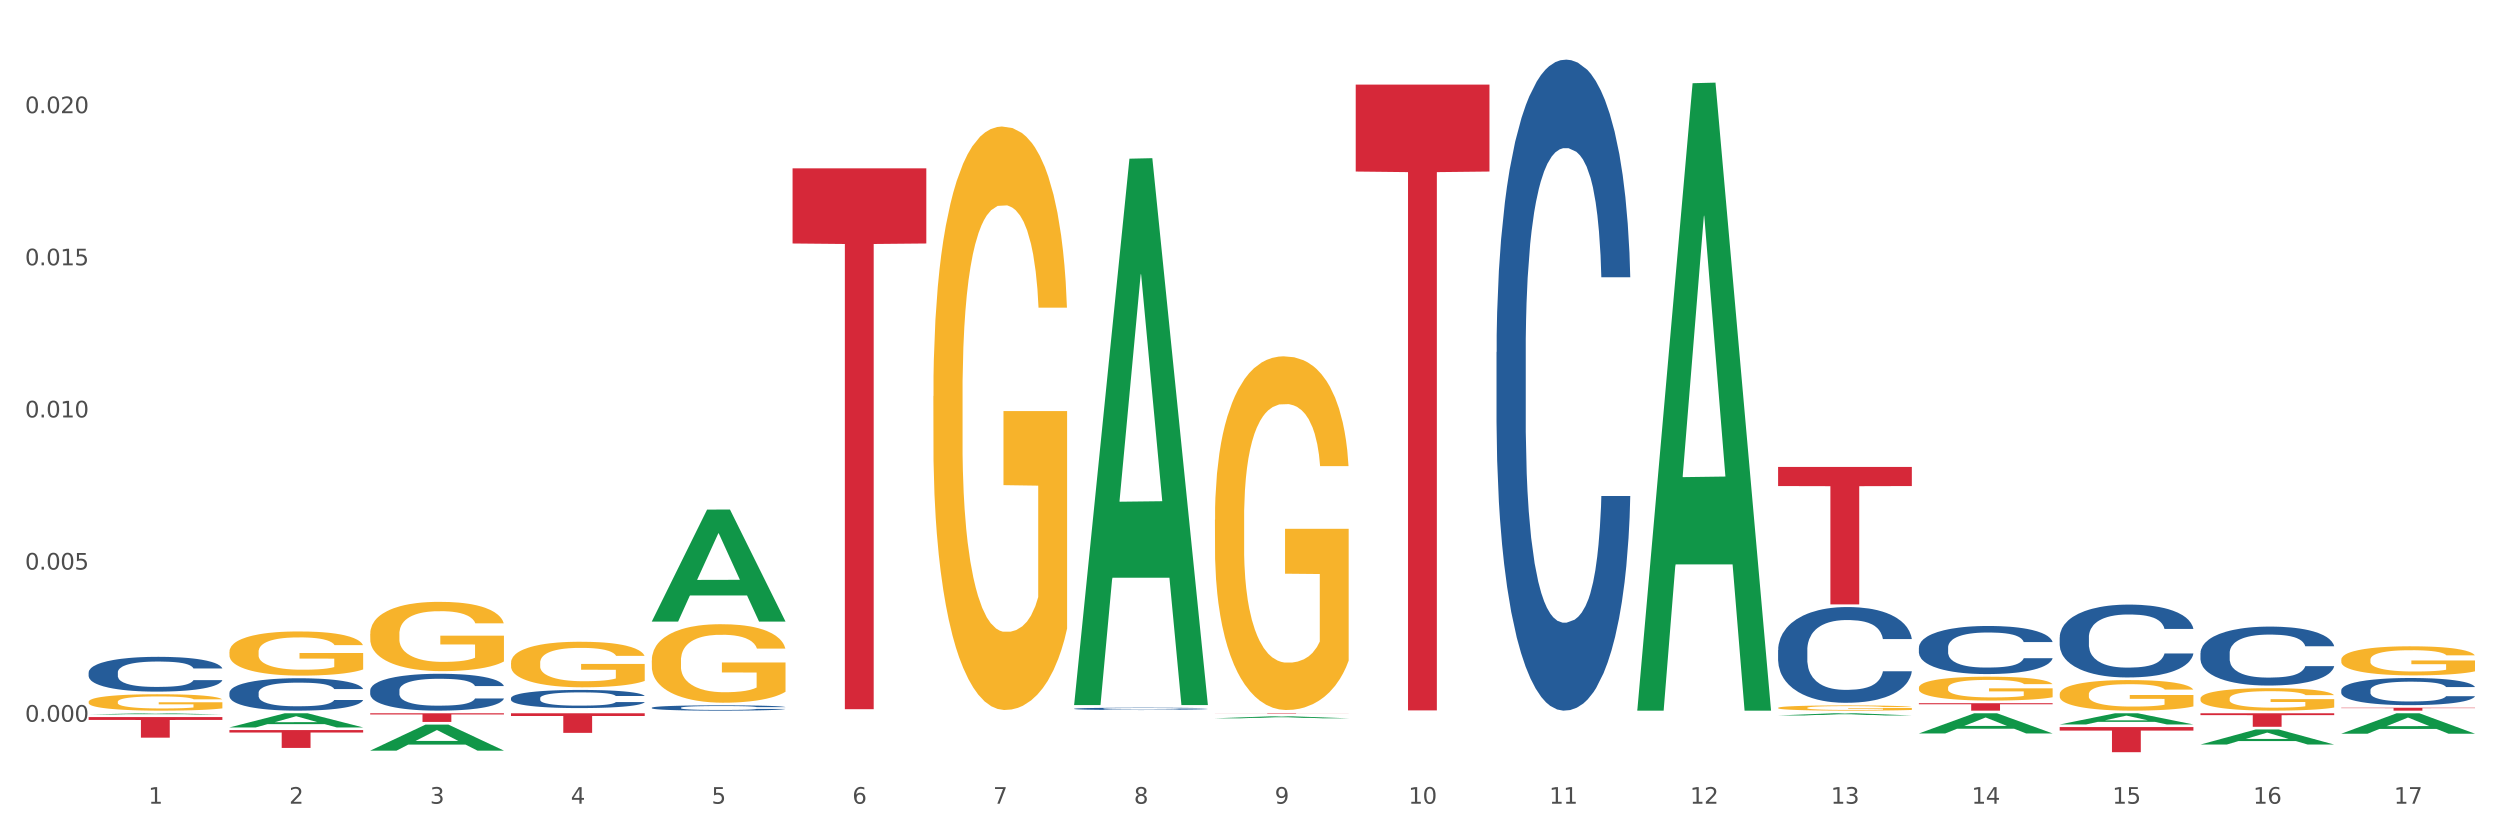 <?xml version="1.0" encoding="utf-8" standalone="no"?>
<!DOCTYPE svg PUBLIC "-//W3C//DTD SVG 1.1//EN"
  "http://www.w3.org/Graphics/SVG/1.1/DTD/svg11.dtd">
<svg xmlns:xlink="http://www.w3.org/1999/xlink" width="1080pt" height="360pt" viewBox="0 0 1080 360" xmlns="http://www.w3.org/2000/svg" version="1.1">
 <rect x="0" y="0" width="1080" height="360" fill="#333333" stroke="none"/>
 <defs>
  <style type="text/css">*{stroke-linejoin: round; stroke-linecap: butt}</style>
 </defs>
 <g id="figure_1">
  <g id="patch_1">
   <path d="M 0 360 
L 1080 360 
L 1080 0 
L 0 0 
z
" style="fill: #ffffff; stroke: #ffffff; stroke-linejoin: miter"/>
  </g>
  <g id="axes_1">
   <g id="matplotlib.axis_1">
    <g id="xtick_1">
     <g id="text_1">
      <!-- 1 -->
      <g style="fill: #4d4d4d" transform="translate(64.119 347.204) scale(0.096 -0.096)">
       <defs>
        <path id="DejaVuSans-31" d="M 794 531 
L 1825 531 
L 1825 4091 
L 703 3866 
L 703 4441 
L 1819 4666 
L 2450 4666 
L 2450 531 
L 3481 531 
L 3481 0 
L 794 0 
L 794 531 
z
" transform="scale(0.016)"/>
       </defs>
       <use xlink:href="#DejaVuSans-31"/>
      </g>
     </g>
    </g>
    <g id="xtick_2">
     <g id="text_2">
      <!-- 2 -->
      <g style="fill: #4d4d4d" transform="translate(124.94 347.204) scale(0.096 -0.096)">
       <defs>
        <path id="DejaVuSans-32" d="M 1228 531 
L 3431 531 
L 3431 0 
L 469 0 
L 469 531 
Q 828 903 1448 1529 
Q 2069 2156 2228 2338 
Q 2531 2678 2651 2914 
Q 2772 3150 2772 3378 
Q 2772 3750 2511 3984 
Q 2250 4219 1831 4219 
Q 1534 4219 1204 4116 
Q 875 4013 500 3803 
L 500 4441 
Q 881 4594 1212 4672 
Q 1544 4750 1819 4750 
Q 2544 4750 2975 4387 
Q 3406 4025 3406 3419 
Q 3406 3131 3298 2873 
Q 3191 2616 2906 2266 
Q 2828 2175 2409 1742 
Q 1991 1309 1228 531 
z
" transform="scale(0.016)"/>
       </defs>
       <use xlink:href="#DejaVuSans-32"/>
      </g>
     </g>
    </g>
    <g id="xtick_3">
     <g id="text_3">
      <!-- 3 -->
      <g style="fill: #4d4d4d" transform="translate(185.761 347.204) scale(0.096 -0.096)">
       <defs>
        <path id="DejaVuSans-33" d="M 2597 2516 
Q 3050 2419 3304 2112 
Q 3559 1806 3559 1356 
Q 3559 666 3084 287 
Q 2609 -91 1734 -91 
Q 1441 -91 1130 -33 
Q 819 25 488 141 
L 488 750 
Q 750 597 1062 519 
Q 1375 441 1716 441 
Q 2309 441 2620 675 
Q 2931 909 2931 1356 
Q 2931 1769 2642 2001 
Q 2353 2234 1838 2234 
L 1294 2234 
L 1294 2753 
L 1863 2753 
Q 2328 2753 2575 2939 
Q 2822 3125 2822 3475 
Q 2822 3834 2567 4026 
Q 2313 4219 1838 4219 
Q 1578 4219 1281 4162 
Q 984 4106 628 3988 
L 628 4550 
Q 988 4650 1302 4700 
Q 1616 4750 1894 4750 
Q 2613 4750 3031 4423 
Q 3450 4097 3450 3541 
Q 3450 3153 3228 2886 
Q 3006 2619 2597 2516 
z
" transform="scale(0.016)"/>
       </defs>
       <use xlink:href="#DejaVuSans-33"/>
      </g>
     </g>
    </g>
    <g id="xtick_4">
     <g id="text_4">
      <!-- 4 -->
      <g style="fill: #4d4d4d" transform="translate(246.582 347.204) scale(0.096 -0.096)">
       <defs>
        <path id="DejaVuSans-34" d="M 2419 4116 
L 825 1625 
L 2419 1625 
L 2419 4116 
z
M 2253 4666 
L 3047 4666 
L 3047 1625 
L 3713 1625 
L 3713 1100 
L 3047 1100 
L 3047 0 
L 2419 0 
L 2419 1100 
L 313 1100 
L 313 1709 
L 2253 4666 
z
" transform="scale(0.016)"/>
       </defs>
       <use xlink:href="#DejaVuSans-34"/>
      </g>
     </g>
    </g>
    <g id="xtick_5">
     <g id="text_5">
      <!-- 5 -->
      <g style="fill: #4d4d4d" transform="translate(307.403 347.204) scale(0.096 -0.096)">
       <defs>
        <path id="DejaVuSans-35" d="M 691 4666 
L 3169 4666 
L 3169 4134 
L 1269 4134 
L 1269 2991 
Q 1406 3038 1543 3061 
Q 1681 3084 1819 3084 
Q 2600 3084 3056 2656 
Q 3513 2228 3513 1497 
Q 3513 744 3044 326 
Q 2575 -91 1722 -91 
Q 1428 -91 1123 -41 
Q 819 9 494 109 
L 494 744 
Q 775 591 1075 516 
Q 1375 441 1709 441 
Q 2250 441 2565 725 
Q 2881 1009 2881 1497 
Q 2881 1984 2565 2268 
Q 2250 2553 1709 2553 
Q 1456 2553 1204 2497 
Q 953 2441 691 2322 
L 691 4666 
z
" transform="scale(0.016)"/>
       </defs>
       <use xlink:href="#DejaVuSans-35"/>
      </g>
     </g>
    </g>
    <g id="xtick_6">
     <g id="text_6">
      <!-- 6 -->
      <g style="fill: #4d4d4d" transform="translate(368.224 347.204) scale(0.096 -0.096)">
       <defs>
        <path id="DejaVuSans-36" d="M 2113 2584 
Q 1688 2584 1439 2293 
Q 1191 2003 1191 1497 
Q 1191 994 1439 701 
Q 1688 409 2113 409 
Q 2538 409 2786 701 
Q 3034 994 3034 1497 
Q 3034 2003 2786 2293 
Q 2538 2584 2113 2584 
z
M 3366 4563 
L 3366 3988 
Q 3128 4100 2886 4159 
Q 2644 4219 2406 4219 
Q 1781 4219 1451 3797 
Q 1122 3375 1075 2522 
Q 1259 2794 1537 2939 
Q 1816 3084 2150 3084 
Q 2853 3084 3261 2657 
Q 3669 2231 3669 1497 
Q 3669 778 3244 343 
Q 2819 -91 2113 -91 
Q 1303 -91 875 529 
Q 447 1150 447 2328 
Q 447 3434 972 4092 
Q 1497 4750 2381 4750 
Q 2619 4750 2861 4703 
Q 3103 4656 3366 4563 
z
" transform="scale(0.016)"/>
       </defs>
       <use xlink:href="#DejaVuSans-36"/>
      </g>
     </g>
    </g>
    <g id="xtick_7">
     <g id="text_7">
      <!-- 7 -->
      <g style="fill: #4d4d4d" transform="translate(429.045 347.204) scale(0.096 -0.096)">
       <defs>
        <path id="DejaVuSans-37" d="M 525 4666 
L 3525 4666 
L 3525 4397 
L 1831 0 
L 1172 0 
L 2766 4134 
L 525 4134 
L 525 4666 
z
" transform="scale(0.016)"/>
       </defs>
       <use xlink:href="#DejaVuSans-37"/>
      </g>
     </g>
    </g>
    <g id="xtick_8">
     <g id="text_8">
      <!-- 8 -->
      <g style="fill: #4d4d4d" transform="translate(489.866 347.204) scale(0.096 -0.096)">
       <defs>
        <path id="DejaVuSans-38" d="M 2034 2216 
Q 1584 2216 1326 1975 
Q 1069 1734 1069 1313 
Q 1069 891 1326 650 
Q 1584 409 2034 409 
Q 2484 409 2743 651 
Q 3003 894 3003 1313 
Q 3003 1734 2745 1975 
Q 2488 2216 2034 2216 
z
M 1403 2484 
Q 997 2584 770 2862 
Q 544 3141 544 3541 
Q 544 4100 942 4425 
Q 1341 4750 2034 4750 
Q 2731 4750 3128 4425 
Q 3525 4100 3525 3541 
Q 3525 3141 3298 2862 
Q 3072 2584 2669 2484 
Q 3125 2378 3379 2068 
Q 3634 1759 3634 1313 
Q 3634 634 3220 271 
Q 2806 -91 2034 -91 
Q 1263 -91 848 271 
Q 434 634 434 1313 
Q 434 1759 690 2068 
Q 947 2378 1403 2484 
z
M 1172 3481 
Q 1172 3119 1398 2916 
Q 1625 2713 2034 2713 
Q 2441 2713 2670 2916 
Q 2900 3119 2900 3481 
Q 2900 3844 2670 4047 
Q 2441 4250 2034 4250 
Q 1625 4250 1398 4047 
Q 1172 3844 1172 3481 
z
" transform="scale(0.016)"/>
       </defs>
       <use xlink:href="#DejaVuSans-38"/>
      </g>
     </g>
    </g>
    <g id="xtick_9">
     <g id="text_9">
      <!-- 9 -->
      <g style="fill: #4d4d4d" transform="translate(550.688 347.204) scale(0.096 -0.096)">
       <defs>
        <path id="DejaVuSans-39" d="M 703 97 
L 703 672 
Q 941 559 1184 500 
Q 1428 441 1663 441 
Q 2288 441 2617 861 
Q 2947 1281 2994 2138 
Q 2813 1869 2534 1725 
Q 2256 1581 1919 1581 
Q 1219 1581 811 2004 
Q 403 2428 403 3163 
Q 403 3881 828 4315 
Q 1253 4750 1959 4750 
Q 2769 4750 3195 4129 
Q 3622 3509 3622 2328 
Q 3622 1225 3098 567 
Q 2575 -91 1691 -91 
Q 1453 -91 1209 -44 
Q 966 3 703 97 
z
M 1959 2075 
Q 2384 2075 2632 2365 
Q 2881 2656 2881 3163 
Q 2881 3666 2632 3958 
Q 2384 4250 1959 4250 
Q 1534 4250 1286 3958 
Q 1038 3666 1038 3163 
Q 1038 2656 1286 2365 
Q 1534 2075 1959 2075 
z
" transform="scale(0.016)"/>
       </defs>
       <use xlink:href="#DejaVuSans-39"/>
      </g>
     </g>
    </g>
    <g id="xtick_10">
     <g id="text_10">
      <!-- 10 -->
      <g style="fill: #4d4d4d" transform="translate(608.455 347.204) scale(0.096 -0.096)">
       <defs>
        <path id="DejaVuSans-30" d="M 2034 4250 
Q 1547 4250 1301 3770 
Q 1056 3291 1056 2328 
Q 1056 1369 1301 889 
Q 1547 409 2034 409 
Q 2525 409 2770 889 
Q 3016 1369 3016 2328 
Q 3016 3291 2770 3770 
Q 2525 4250 2034 4250 
z
M 2034 4750 
Q 2819 4750 3233 4129 
Q 3647 3509 3647 2328 
Q 3647 1150 3233 529 
Q 2819 -91 2034 -91 
Q 1250 -91 836 529 
Q 422 1150 422 2328 
Q 422 3509 836 4129 
Q 1250 4750 2034 4750 
z
" transform="scale(0.016)"/>
       </defs>
       <use xlink:href="#DejaVuSans-31"/>
       <use xlink:href="#DejaVuSans-30" transform="translate(63.623 0)"/>
      </g>
     </g>
    </g>
    <g id="xtick_11">
     <g id="text_11">
      <!-- 11 -->
      <g style="fill: #4d4d4d" transform="translate(669.276 347.204) scale(0.096 -0.096)">
       <use xlink:href="#DejaVuSans-31"/>
       <use xlink:href="#DejaVuSans-31" transform="translate(63.623 0)"/>
      </g>
     </g>
    </g>
    <g id="xtick_12">
     <g id="text_12">
      <!-- 12 -->
      <g style="fill: #4d4d4d" transform="translate(730.097 347.204) scale(0.096 -0.096)">
       <use xlink:href="#DejaVuSans-31"/>
       <use xlink:href="#DejaVuSans-32" transform="translate(63.623 0)"/>
      </g>
     </g>
    </g>
    <g id="xtick_13">
     <g id="text_13">
      <!-- 13 -->
      <g style="fill: #4d4d4d" transform="translate(790.918 347.204) scale(0.096 -0.096)">
       <use xlink:href="#DejaVuSans-31"/>
       <use xlink:href="#DejaVuSans-33" transform="translate(63.623 0)"/>
      </g>
     </g>
    </g>
    <g id="xtick_14">
     <g id="text_14">
      <!-- 14 -->
      <g style="fill: #4d4d4d" transform="translate(851.739 347.204) scale(0.096 -0.096)">
       <use xlink:href="#DejaVuSans-31"/>
       <use xlink:href="#DejaVuSans-34" transform="translate(63.623 0)"/>
      </g>
     </g>
    </g>
    <g id="xtick_15">
     <g id="text_15">
      <!-- 15 -->
      <g style="fill: #4d4d4d" transform="translate(912.56 347.204) scale(0.096 -0.096)">
       <use xlink:href="#DejaVuSans-31"/>
       <use xlink:href="#DejaVuSans-35" transform="translate(63.623 0)"/>
      </g>
     </g>
    </g>
    <g id="xtick_16">
     <g id="text_16">
      <!-- 16 -->
      <g style="fill: #4d4d4d" transform="translate(973.381 347.204) scale(0.096 -0.096)">
       <use xlink:href="#DejaVuSans-31"/>
       <use xlink:href="#DejaVuSans-36" transform="translate(63.623 0)"/>
      </g>
     </g>
    </g>
    <g id="xtick_17">
     <g id="text_17">
      <!-- 17 -->
      <g style="fill: #4d4d4d" transform="translate(1034.202 347.204) scale(0.096 -0.096)">
       <use xlink:href="#DejaVuSans-31"/>
       <use xlink:href="#DejaVuSans-37" transform="translate(63.623 0)"/>
      </g>
     </g>
    </g>
    <g id="xtick_18"/>
    <g id="xtick_19"/>
    <g id="xtick_20"/>
    <g id="xtick_21"/>
    <g id="xtick_22"/>
    <g id="xtick_23"/>
    <g id="xtick_24"/>
    <g id="xtick_25"/>
    <g id="xtick_26"/>
    <g id="xtick_27"/>
    <g id="xtick_28"/>
    <g id="xtick_29"/>
    <g id="xtick_30"/>
    <g id="xtick_31"/>
    <g id="xtick_32"/>
    <g id="xtick_33"/>
   </g>
   <g id="matplotlib.axis_2">
    <g id="ytick_1">
     <g id="text_18">
      <!-- 0.000 -->
      <g style="fill: #4d4d4d" transform="translate(10.8 311.782) scale(0.096 -0.096)">
       <defs>
        <path id="DejaVuSans-2e" d="M 684 794 
L 1344 794 
L 1344 0 
L 684 0 
L 684 794 
z
" transform="scale(0.016)"/>
       </defs>
       <use xlink:href="#DejaVuSans-30"/>
       <use xlink:href="#DejaVuSans-2e" transform="translate(63.623 0)"/>
       <use xlink:href="#DejaVuSans-30" transform="translate(95.41 0)"/>
       <use xlink:href="#DejaVuSans-30" transform="translate(159.033 0)"/>
       <use xlink:href="#DejaVuSans-30" transform="translate(222.656 0)"/>
      </g>
     </g>
    </g>
    <g id="ytick_2">
     <g id="text_19">
      <!-- 0.005 -->
      <g style="fill: #4d4d4d" transform="translate(10.8 246.059) scale(0.096 -0.096)">
       <use xlink:href="#DejaVuSans-30"/>
       <use xlink:href="#DejaVuSans-2e" transform="translate(63.623 0)"/>
       <use xlink:href="#DejaVuSans-30" transform="translate(95.41 0)"/>
       <use xlink:href="#DejaVuSans-30" transform="translate(159.033 0)"/>
       <use xlink:href="#DejaVuSans-35" transform="translate(222.656 0)"/>
      </g>
     </g>
    </g>
    <g id="ytick_3">
     <g id="text_20">
      <!-- 0.010 -->
      <g style="fill: #4d4d4d" transform="translate(10.8 180.336) scale(0.096 -0.096)">
       <use xlink:href="#DejaVuSans-30"/>
       <use xlink:href="#DejaVuSans-2e" transform="translate(63.623 0)"/>
       <use xlink:href="#DejaVuSans-30" transform="translate(95.41 0)"/>
       <use xlink:href="#DejaVuSans-31" transform="translate(159.033 0)"/>
       <use xlink:href="#DejaVuSans-30" transform="translate(222.656 0)"/>
      </g>
     </g>
    </g>
    <g id="ytick_4">
     <g id="text_21">
      <!-- 0.015 -->
      <g style="fill: #4d4d4d" transform="translate(10.8 114.613) scale(0.096 -0.096)">
       <use xlink:href="#DejaVuSans-30"/>
       <use xlink:href="#DejaVuSans-2e" transform="translate(63.623 0)"/>
       <use xlink:href="#DejaVuSans-30" transform="translate(95.41 0)"/>
       <use xlink:href="#DejaVuSans-31" transform="translate(159.033 0)"/>
       <use xlink:href="#DejaVuSans-35" transform="translate(222.656 0)"/>
      </g>
     </g>
    </g>
    <g id="ytick_5">
     <g id="text_22">
      <!-- 0.020 -->
      <g style="fill: #4d4d4d" transform="translate(10.8 48.89) scale(0.096 -0.096)">
       <use xlink:href="#DejaVuSans-30"/>
       <use xlink:href="#DejaVuSans-2e" transform="translate(63.623 0)"/>
       <use xlink:href="#DejaVuSans-30" transform="translate(95.41 0)"/>
       <use xlink:href="#DejaVuSans-32" transform="translate(159.033 0)"/>
       <use xlink:href="#DejaVuSans-30" transform="translate(222.656 0)"/>
      </g>
     </g>
    </g>
    <g id="ytick_6"/>
    <g id="ytick_7"/>
    <g id="ytick_8"/>
    <g id="ytick_9"/>
   </g>
   <g id="PolyCollection_1">
    <path d="M 38.283 308.652 
L 38.343 308.652 
L 62.169 308.135 
L 72.058 308.134 
L 96.063 308.653 
L 84.626 308.653 
L 79.444 308.532 
L 54.843 308.532 
L 54.664 308.534 
L 49.66 308.653 
L 38.283 308.653 
L 38.283 308.652 
L 57.94 308.46 
L 76.346 308.46 
L 67.233 308.245 
L 67.113 308.244 
L 66.994 308.245 
L 57.881 308.46 
L 57.94 308.46 
L 38.283 308.652 
z
" clip-path="url(#pf9bb8e6adc)" style="fill: #109648"/>
    <path d="M 99.104 314.243 
L 99.164 314.238 
L 122.99 308.14 
L 132.879 308.134 
L 156.884 314.255 
L 145.447 314.255 
L 140.265 312.83 
L 115.664 312.83 
L 115.485 312.853 
L 110.481 314.255 
L 99.104 314.255 
L 99.104 314.243 
L 118.761 311.979 
L 137.167 311.973 
L 128.054 309.439 
L 127.934 309.427 
L 127.815 309.445 
L 118.702 311.973 
L 118.761 311.979 
L 99.104 314.243 
z
" clip-path="url(#pf9bb8e6adc)" style="fill: #109648"/>
    <path d="M 159.925 324.257 
L 159.985 324.247 
L 183.811 313.029 
L 193.7 313.019 
L 217.705 324.278 
L 206.268 324.278 
L 201.086 321.656 
L 176.485 321.656 
L 176.306 321.699 
L 171.302 324.278 
L 159.925 324.278 
L 159.925 324.257 
L 179.582 320.092 
L 197.988 320.081 
L 188.875 315.419 
L 188.756 315.398 
L 188.636 315.429 
L 179.523 320.081 
L 179.582 320.092 
L 159.925 324.257 
z
" clip-path="url(#pf9bb8e6adc)" style="fill: #109648"/>
    <path d="M 281.567 268.434 
L 281.627 268.389 
L 305.454 220.152 
L 315.342 220.106 
L 339.347 268.525 
L 327.91 268.525 
L 322.728 257.25 
L 298.127 257.25 
L 297.948 257.432 
L 292.945 268.525 
L 281.567 268.525 
L 281.567 268.434 
L 301.224 250.522 
L 319.631 250.476 
L 310.517 230.427 
L 310.398 230.336 
L 310.279 230.472 
L 301.165 250.476 
L 301.224 250.522 
L 281.567 268.434 
z
" clip-path="url(#pf9bb8e6adc)" style="fill: #109648"/>
    <path d="M 768.136 201.72 
L 825.916 201.72 
L 825.916 209.973 
L 803.187 210.029 
L 803.187 261.109 
L 790.727 261.109 
L 790.727 210.029 
L 768.136 209.973 
L 768.136 201.776 
L 768.136 201.72 
z
" clip-path="url(#pf9bb8e6adc)" style="fill: #d62839"/>
    <path d="M 585.673 36.535 
L 643.453 36.535 
L 643.453 74.107 
L 620.724 74.361 
L 620.724 306.897 
L 608.264 306.897 
L 608.264 74.361 
L 585.673 74.107 
L 585.673 36.789 
L 585.673 36.535 
z
" clip-path="url(#pf9bb8e6adc)" style="fill: #d62839"/>
    <path d="M 524.851 308.134 
L 582.632 308.134 
L 582.632 308.162 
L 559.903 308.162 
L 559.903 308.333 
L 547.443 308.333 
L 547.443 308.162 
L 524.851 308.162 
L 524.851 308.134 
L 524.851 308.134 
z
" clip-path="url(#pf9bb8e6adc)" style="fill: #d62839"/>
    <path d="M 342.388 72.714 
L 400.168 72.714 
L 400.168 105.187 
L 377.44 105.407 
L 377.44 306.388 
L 364.98 306.388 
L 364.98 105.407 
L 342.388 105.187 
L 342.388 72.934 
L 342.388 72.714 
z
" clip-path="url(#pf9bb8e6adc)" style="fill: #d62839"/>
    <path d="M 220.746 308.134 
L 278.526 308.134 
L 278.526 309.309 
L 255.798 309.317 
L 255.798 316.587 
L 243.338 316.587 
L 243.338 309.317 
L 220.746 309.309 
L 220.746 308.142 
L 220.746 308.134 
z
" clip-path="url(#pf9bb8e6adc)" style="fill: #d62839"/>
    <path d="M 159.925 308.134 
L 217.705 308.134 
L 217.705 308.656 
L 194.977 308.66 
L 194.977 311.889 
L 182.517 311.889 
L 182.517 308.66 
L 159.925 308.656 
L 159.925 308.138 
L 159.925 308.134 
z
" clip-path="url(#pf9bb8e6adc)" style="fill: #d62839"/>
    <path d="M 99.104 315.384 
L 156.884 315.384 
L 156.884 316.457 
L 134.155 316.464 
L 134.155 323.101 
L 121.696 323.101 
L 121.696 316.464 
L 99.104 316.457 
L 99.104 315.392 
L 99.104 315.384 
z
" clip-path="url(#pf9bb8e6adc)" style="fill: #d62839"/>
    <path d="M 38.283 309.783 
L 96.063 309.783 
L 96.063 311.018 
L 73.334 311.026 
L 73.334 318.669 
L 60.875 318.669 
L 60.875 311.026 
L 38.283 311.018 
L 38.283 309.791 
L 38.283 309.783 
z
" clip-path="url(#pf9bb8e6adc)" style="fill: #d62839"/>
    <path d="M 220.746 286.329 
L 220.814 286.311 
L 220.814 285.664 
L 220.951 285.106 
L 221.633 283.758 
L 222.656 282.643 
L 223.407 282.05 
L 224.157 281.565 
L 225.044 281.079 
L 226.135 280.576 
L 228.114 279.839 
L 229.342 279.461 
L 230.842 279.066 
L 233.571 278.49 
L 235.549 278.167 
L 237.596 277.897 
L 240.938 277.574 
L 243.121 277.43 
L 245.441 277.322 
L 248.238 277.25 
L 250.352 277.232 
L 254.991 277.286 
L 258.948 277.448 
L 260.858 277.574 
L 263.314 277.789 
L 264.61 277.933 
L 266.725 278.221 
L 268.908 278.598 
L 270.408 278.922 
L 272.66 279.533 
L 274.365 280.144 
L 275.934 280.899 
L 276.753 281.421 
L 277.367 281.906 
L 277.912 282.464 
L 278.458 283.345 
L 266.179 283.345 
L 265.701 282.715 
L 264.951 282.122 
L 263.859 281.547 
L 262.904 281.187 
L 261.267 280.738 
L 259.766 280.45 
L 258.197 280.234 
L 256.287 280.055 
L 254.787 279.965 
L 252.672 279.893 
L 248.511 279.911 
L 245.714 280.055 
L 243.804 280.234 
L 242.576 280.396 
L 241.484 280.576 
L 240.256 280.828 
L 238.824 281.205 
L 237.8 281.547 
L 236.777 281.978 
L 235.959 282.41 
L 235.208 282.913 
L 234.594 283.452 
L 234.117 284.01 
L 233.707 284.693 
L 233.366 285.826 
L 233.366 288.289 
L 233.503 288.846 
L 233.844 289.583 
L 234.253 290.14 
L 234.935 290.805 
L 235.549 291.255 
L 236.709 291.902 
L 238.005 292.442 
L 239.028 292.783 
L 240.052 293.071 
L 241.825 293.466 
L 243.804 293.79 
L 245.509 293.988 
L 247.828 294.167 
L 249.397 294.239 
L 250.762 294.275 
L 254.104 294.275 
L 256.492 294.221 
L 259.152 294.096 
L 261.199 293.934 
L 262.904 293.736 
L 264.815 293.412 
L 266.042 293.107 
L 266.042 289.349 
L 251.035 289.331 
L 251.035 286.832 
L 278.526 286.832 
L 278.526 294.167 
L 277.367 294.545 
L 276.07 294.887 
L 274.706 295.192 
L 272.66 295.57 
L 270.204 295.929 
L 268.021 296.181 
L 265.701 296.397 
L 262.973 296.594 
L 259.425 296.774 
L 257.242 296.846 
L 254.514 296.9 
L 251.308 296.918 
L 248.511 296.882 
L 245.782 296.792 
L 242.917 296.63 
L 240.12 296.397 
L 238.005 296.163 
L 235.89 295.875 
L 233.639 295.498 
L 231.866 295.138 
L 230.501 294.815 
L 229 294.401 
L 227.363 293.862 
L 226.135 293.376 
L 225.044 292.873 
L 223.884 292.226 
L 223.066 291.668 
L 222.247 290.967 
L 221.769 290.446 
L 221.224 289.637 
L 220.814 288.504 
L 220.746 286.329 
z
" clip-path="url(#pf9bb8e6adc)" style="fill: #f7b32b"/>
    <path d="M 159.925 273.832 
L 159.993 273.804 
L 159.993 272.82 
L 160.13 271.972 
L 160.812 269.921 
L 161.835 268.226 
L 162.586 267.323 
L 163.336 266.585 
L 164.223 265.846 
L 165.314 265.081 
L 167.293 263.959 
L 168.52 263.385 
L 170.021 262.783 
L 172.75 261.908 
L 174.728 261.416 
L 176.775 261.006 
L 180.117 260.514 
L 182.3 260.295 
L 184.62 260.131 
L 187.417 260.021 
L 189.531 259.994 
L 194.17 260.076 
L 198.127 260.322 
L 200.037 260.514 
L 202.493 260.842 
L 203.789 261.061 
L 205.904 261.498 
L 208.087 262.072 
L 209.587 262.565 
L 211.838 263.494 
L 213.544 264.424 
L 215.113 265.573 
L 215.931 266.366 
L 216.545 267.104 
L 217.091 267.952 
L 217.637 269.292 
L 205.358 269.292 
L 204.88 268.335 
L 204.13 267.432 
L 203.038 266.557 
L 202.083 266.01 
L 200.446 265.327 
L 198.945 264.889 
L 197.376 264.561 
L 195.466 264.288 
L 193.966 264.151 
L 191.851 264.041 
L 187.69 264.069 
L 184.893 264.288 
L 182.983 264.561 
L 181.755 264.807 
L 180.663 265.081 
L 179.435 265.463 
L 178.003 266.038 
L 176.979 266.557 
L 175.956 267.214 
L 175.138 267.87 
L 174.387 268.636 
L 173.773 269.456 
L 173.296 270.304 
L 172.886 271.343 
L 172.545 273.066 
L 172.545 276.813 
L 172.682 277.66 
L 173.023 278.782 
L 173.432 279.629 
L 174.114 280.641 
L 174.728 281.325 
L 175.888 282.309 
L 177.184 283.13 
L 178.207 283.649 
L 179.231 284.087 
L 181.004 284.689 
L 182.983 285.181 
L 184.688 285.482 
L 187.007 285.755 
L 188.576 285.864 
L 189.941 285.919 
L 193.283 285.919 
L 195.671 285.837 
L 198.331 285.646 
L 200.378 285.4 
L 202.083 285.099 
L 203.993 284.607 
L 205.221 284.142 
L 205.221 278.426 
L 190.214 278.399 
L 190.214 274.597 
L 217.705 274.597 
L 217.705 285.755 
L 216.545 286.329 
L 215.249 286.849 
L 213.885 287.314 
L 211.838 287.888 
L 209.383 288.435 
L 207.2 288.818 
L 204.88 289.146 
L 202.152 289.447 
L 198.604 289.72 
L 196.421 289.83 
L 193.693 289.912 
L 190.486 289.939 
L 187.69 289.885 
L 184.961 289.748 
L 182.096 289.502 
L 179.299 289.146 
L 177.184 288.791 
L 175.069 288.353 
L 172.818 287.779 
L 171.045 287.232 
L 169.68 286.74 
L 168.179 286.111 
L 166.542 285.29 
L 165.314 284.552 
L 164.223 283.786 
L 163.063 282.802 
L 162.245 281.954 
L 161.426 280.887 
L 160.948 280.094 
L 160.403 278.864 
L 159.993 277.141 
L 159.925 273.832 
z
" clip-path="url(#pf9bb8e6adc)" style="fill: #f7b32b"/>
    <path d="M 99.104 281.604 
L 99.172 281.587 
L 99.172 280.959 
L 99.309 280.419 
L 99.991 279.111 
L 101.014 278.031 
L 101.765 277.456 
L 102.515 276.985 
L 103.402 276.514 
L 104.493 276.026 
L 106.472 275.312 
L 107.699 274.946 
L 109.2 274.562 
L 111.929 274.005 
L 113.907 273.691 
L 115.954 273.429 
L 119.296 273.116 
L 121.479 272.976 
L 123.799 272.872 
L 126.596 272.802 
L 128.71 272.784 
L 133.349 272.837 
L 137.306 272.994 
L 139.216 273.116 
L 141.672 273.325 
L 142.968 273.464 
L 145.082 273.743 
L 147.265 274.109 
L 148.766 274.423 
L 151.017 275.015 
L 152.723 275.608 
L 154.292 276.34 
L 155.11 276.846 
L 155.724 277.316 
L 156.27 277.857 
L 156.816 278.711 
L 144.537 278.711 
L 144.059 278.101 
L 143.309 277.525 
L 142.217 276.968 
L 141.262 276.619 
L 139.625 276.183 
L 138.124 275.904 
L 136.555 275.695 
L 134.645 275.521 
L 133.144 275.434 
L 131.03 275.364 
L 126.868 275.381 
L 124.072 275.521 
L 122.161 275.695 
L 120.934 275.852 
L 119.842 276.026 
L 118.614 276.27 
L 117.182 276.636 
L 116.158 276.968 
L 115.135 277.386 
L 114.317 277.804 
L 113.566 278.292 
L 112.952 278.815 
L 112.475 279.355 
L 112.065 280.018 
L 111.724 281.116 
L 111.724 283.504 
L 111.861 284.044 
L 112.202 284.759 
L 112.611 285.299 
L 113.293 285.944 
L 113.907 286.38 
L 115.067 287.007 
L 116.363 287.53 
L 117.386 287.861 
L 118.41 288.14 
L 120.183 288.524 
L 122.161 288.837 
L 123.867 289.029 
L 126.186 289.203 
L 127.755 289.273 
L 129.12 289.308 
L 132.462 289.308 
L 134.85 289.256 
L 137.51 289.134 
L 139.557 288.977 
L 141.262 288.785 
L 143.172 288.471 
L 144.4 288.175 
L 144.4 284.532 
L 129.393 284.515 
L 129.393 282.092 
L 156.884 282.092 
L 156.884 289.203 
L 155.724 289.569 
L 154.428 289.901 
L 153.064 290.197 
L 151.017 290.563 
L 148.562 290.911 
L 146.379 291.156 
L 144.059 291.365 
L 141.331 291.556 
L 137.783 291.731 
L 135.6 291.8 
L 132.872 291.853 
L 129.665 291.87 
L 126.868 291.835 
L 124.14 291.748 
L 121.275 291.591 
L 118.478 291.365 
L 116.363 291.138 
L 114.248 290.859 
L 111.997 290.493 
L 110.223 290.145 
L 108.859 289.831 
L 107.358 289.43 
L 105.721 288.907 
L 104.493 288.436 
L 103.402 287.948 
L 102.242 287.321 
L 101.423 286.781 
L 100.605 286.101 
L 100.127 285.595 
L 99.582 284.811 
L 99.172 283.713 
L 99.104 281.604 
z
" clip-path="url(#pf9bb8e6adc)" style="fill: #f7b32b"/>
    <path d="M 38.283 303.187 
L 38.351 303.181 
L 38.351 302.948 
L 38.488 302.747 
L 39.17 302.261 
L 40.193 301.859 
L 40.943 301.645 
L 41.694 301.47 
L 42.581 301.295 
L 43.672 301.113 
L 45.65 300.848 
L 46.878 300.712 
L 48.379 300.569 
L 51.108 300.362 
L 53.086 300.245 
L 55.133 300.148 
L 58.475 300.031 
L 60.658 299.979 
L 62.978 299.94 
L 65.775 299.914 
L 67.889 299.908 
L 72.528 299.927 
L 76.485 299.986 
L 78.395 300.031 
L 80.851 300.109 
L 82.147 300.161 
L 84.261 300.264 
L 86.444 300.401 
L 87.945 300.517 
L 90.196 300.738 
L 91.902 300.958 
L 93.471 301.23 
L 94.289 301.418 
L 94.903 301.593 
L 95.449 301.794 
L 95.995 302.112 
L 83.716 302.112 
L 83.238 301.885 
L 82.488 301.671 
L 81.396 301.463 
L 80.441 301.334 
L 78.804 301.172 
L 77.303 301.068 
L 75.734 300.99 
L 73.824 300.925 
L 72.323 300.893 
L 70.209 300.867 
L 66.047 300.874 
L 63.251 300.925 
L 61.34 300.99 
L 60.113 301.049 
L 59.021 301.113 
L 57.793 301.204 
L 56.361 301.34 
L 55.337 301.463 
L 54.314 301.619 
L 53.495 301.775 
L 52.745 301.956 
L 52.131 302.15 
L 51.654 302.351 
L 51.244 302.598 
L 50.903 303.006 
L 50.903 303.894 
L 51.04 304.095 
L 51.381 304.36 
L 51.79 304.561 
L 52.472 304.801 
L 53.086 304.963 
L 54.246 305.197 
L 55.542 305.391 
L 56.565 305.514 
L 57.588 305.618 
L 59.362 305.76 
L 61.34 305.877 
L 63.046 305.948 
L 65.365 306.013 
L 66.934 306.039 
L 68.299 306.052 
L 71.641 306.052 
L 74.029 306.033 
L 76.689 305.987 
L 78.736 305.929 
L 80.441 305.858 
L 82.351 305.741 
L 83.579 305.631 
L 83.579 304.276 
L 68.571 304.27 
L 68.571 303.369 
L 96.063 303.369 
L 96.063 306.013 
L 94.903 306.149 
L 93.607 306.272 
L 92.243 306.383 
L 90.196 306.519 
L 87.741 306.648 
L 85.558 306.739 
L 83.238 306.817 
L 80.509 306.888 
L 76.962 306.953 
L 74.779 306.979 
L 72.051 306.998 
L 68.844 307.005 
L 66.047 306.992 
L 63.319 306.959 
L 60.454 306.901 
L 57.657 306.817 
L 55.542 306.733 
L 53.427 306.629 
L 51.176 306.493 
L 49.402 306.363 
L 48.038 306.246 
L 46.537 306.097 
L 44.9 305.903 
L 43.672 305.728 
L 42.581 305.547 
L 41.421 305.313 
L 40.602 305.112 
L 39.784 304.86 
L 39.306 304.672 
L 38.761 304.38 
L 38.351 303.972 
L 38.283 303.187 
z
" clip-path="url(#pf9bb8e6adc)" style="fill: #f7b32b"/>
    <path d="M 281.567 285.328 
L 281.635 285.297 
L 281.635 284.182 
L 281.772 283.222 
L 282.454 280.899 
L 283.477 278.978 
L 284.228 277.956 
L 284.978 277.12 
L 285.865 276.284 
L 286.956 275.416 
L 288.935 274.146 
L 290.163 273.496 
L 291.663 272.814 
L 294.392 271.823 
L 296.37 271.265 
L 298.417 270.801 
L 301.76 270.243 
L 303.943 269.995 
L 306.262 269.81 
L 309.059 269.686 
L 311.174 269.655 
L 315.812 269.748 
L 319.769 270.026 
L 321.679 270.243 
L 324.135 270.615 
L 325.431 270.863 
L 327.546 271.358 
L 329.729 272.009 
L 331.229 272.566 
L 333.481 273.62 
L 335.186 274.673 
L 336.755 275.974 
L 337.574 276.872 
L 338.188 277.708 
L 338.733 278.669 
L 339.279 280.186 
L 327 280.186 
L 326.522 279.102 
L 325.772 278.08 
L 324.681 277.089 
L 323.726 276.469 
L 322.088 275.695 
L 320.588 275.199 
L 319.019 274.828 
L 317.108 274.518 
L 315.608 274.363 
L 313.493 274.239 
L 309.332 274.27 
L 306.535 274.518 
L 304.625 274.828 
L 303.397 275.106 
L 302.305 275.416 
L 301.077 275.85 
L 299.645 276.5 
L 298.622 277.089 
L 297.598 277.832 
L 296.78 278.576 
L 296.029 279.443 
L 295.415 280.372 
L 294.938 281.333 
L 294.529 282.51 
L 294.187 284.461 
L 294.187 288.705 
L 294.324 289.665 
L 294.665 290.935 
L 295.074 291.895 
L 295.756 293.041 
L 296.37 293.816 
L 297.53 294.931 
L 298.826 295.86 
L 299.849 296.449 
L 300.873 296.944 
L 302.646 297.626 
L 304.625 298.183 
L 306.33 298.524 
L 308.649 298.834 
L 310.218 298.958 
L 311.583 299.02 
L 314.925 299.02 
L 317.313 298.927 
L 319.974 298.71 
L 322.02 298.431 
L 323.726 298.09 
L 325.636 297.533 
L 326.863 297.006 
L 326.863 290.532 
L 311.856 290.501 
L 311.856 286.196 
L 339.347 286.196 
L 339.347 298.834 
L 338.188 299.484 
L 336.891 300.073 
L 335.527 300.6 
L 333.481 301.25 
L 331.025 301.87 
L 328.842 302.303 
L 326.522 302.675 
L 323.794 303.016 
L 320.246 303.325 
L 318.063 303.449 
L 315.335 303.542 
L 312.129 303.573 
L 309.332 303.511 
L 306.603 303.356 
L 303.738 303.078 
L 300.941 302.675 
L 298.826 302.272 
L 296.711 301.777 
L 294.46 301.126 
L 292.687 300.507 
L 291.322 299.949 
L 289.822 299.237 
L 288.184 298.307 
L 286.956 297.471 
L 285.865 296.604 
L 284.705 295.489 
L 283.887 294.528 
L 283.068 293.32 
L 282.591 292.422 
L 282.045 291.028 
L 281.635 289.077 
L 281.567 285.328 
z
" clip-path="url(#pf9bb8e6adc)" style="fill: #f7b32b"/>
    <path d="M 403.209 171.133 
L 403.278 170.903 
L 403.278 162.615 
L 403.414 155.479 
L 404.096 138.213 
L 405.119 123.94 
L 405.87 116.343 
L 406.62 110.128 
L 407.507 103.912 
L 408.599 97.466 
L 410.577 88.028 
L 411.805 83.193 
L 413.306 78.129 
L 416.034 70.762 
L 418.013 66.618 
L 420.059 63.165 
L 423.402 59.021 
L 425.585 57.18 
L 427.904 55.798 
L 430.701 54.877 
L 432.816 54.647 
L 437.454 55.338 
L 441.411 57.41 
L 443.321 59.021 
L 445.777 61.784 
L 447.073 63.625 
L 449.188 67.309 
L 451.371 72.143 
L 452.872 76.287 
L 455.123 84.114 
L 456.828 91.941 
L 458.397 101.61 
L 459.216 108.286 
L 459.83 114.502 
L 460.375 121.638 
L 460.921 132.918 
L 448.642 132.918 
L 448.165 124.861 
L 447.414 117.264 
L 446.323 109.897 
L 445.368 105.293 
L 443.73 99.538 
L 442.23 95.855 
L 440.661 93.092 
L 438.751 90.79 
L 437.25 89.639 
L 435.135 88.718 
L 430.974 88.948 
L 428.177 90.79 
L 426.267 93.092 
L 425.039 95.164 
L 423.947 97.466 
L 422.72 100.689 
L 421.287 105.523 
L 420.264 109.897 
L 419.24 115.422 
L 418.422 120.947 
L 417.671 127.393 
L 417.057 134.3 
L 416.58 141.436 
L 416.171 150.184 
L 415.83 164.687 
L 415.83 196.226 
L 415.966 203.362 
L 416.307 212.801 
L 416.716 219.937 
L 417.399 228.455 
L 418.013 234.21 
L 419.172 242.498 
L 420.468 249.404 
L 421.492 253.778 
L 422.515 257.461 
L 424.289 262.526 
L 426.267 266.67 
L 427.972 269.202 
L 430.292 271.504 
L 431.861 272.425 
L 433.225 272.885 
L 436.568 272.885 
L 438.955 272.195 
L 441.616 270.583 
L 443.662 268.512 
L 445.368 265.979 
L 447.278 261.835 
L 448.506 257.922 
L 448.506 209.808 
L 433.498 209.578 
L 433.498 177.579 
L 460.989 177.579 
L 460.989 271.504 
L 459.83 276.339 
L 458.534 280.713 
L 457.169 284.626 
L 455.123 289.461 
L 452.667 294.065 
L 450.484 297.288 
L 448.165 300.05 
L 445.436 302.582 
L 441.889 304.885 
L 439.706 305.805 
L 436.977 306.496 
L 433.771 306.726 
L 430.974 306.266 
L 428.245 305.115 
L 425.38 303.043 
L 422.583 300.05 
L 420.468 297.057 
L 418.354 293.374 
L 416.102 288.54 
L 414.329 283.936 
L 412.964 279.792 
L 411.464 274.497 
L 409.826 267.591 
L 408.599 261.375 
L 407.507 254.929 
L 406.347 246.642 
L 405.529 239.505 
L 404.71 230.527 
L 404.233 223.851 
L 403.687 213.492 
L 403.278 198.988 
L 403.209 171.133 
z
" clip-path="url(#pf9bb8e6adc)" style="fill: #f7b32b"/>
    <path d="M 524.851 224.534 
L 524.92 224.395 
L 524.92 219.371 
L 525.056 215.045 
L 525.738 204.578 
L 526.762 195.926 
L 527.512 191.321 
L 528.262 187.553 
L 529.149 183.785 
L 530.241 179.878 
L 532.219 174.156 
L 533.447 171.225 
L 534.948 168.155 
L 537.676 163.69 
L 539.655 161.178 
L 541.701 159.084 
L 545.044 156.572 
L 547.227 155.456 
L 549.546 154.619 
L 552.343 154.06 
L 554.458 153.921 
L 559.097 154.34 
L 563.053 155.596 
L 564.963 156.572 
L 567.419 158.247 
L 568.715 159.363 
L 570.83 161.596 
L 573.013 164.527 
L 574.514 167.039 
L 576.765 171.784 
L 578.47 176.528 
L 580.039 182.39 
L 580.858 186.437 
L 581.472 190.205 
L 582.018 194.531 
L 582.563 201.369 
L 570.284 201.369 
L 569.807 196.484 
L 569.056 191.879 
L 567.965 187.413 
L 567.01 184.622 
L 565.373 181.134 
L 563.872 178.901 
L 562.303 177.226 
L 560.393 175.831 
L 558.892 175.133 
L 556.777 174.575 
L 552.616 174.714 
L 549.819 175.831 
L 547.909 177.226 
L 546.681 178.482 
L 545.59 179.878 
L 544.362 181.831 
L 542.929 184.762 
L 541.906 187.413 
L 540.883 190.763 
L 540.064 194.112 
L 539.314 198.019 
L 538.7 202.206 
L 538.222 206.532 
L 537.813 211.835 
L 537.472 220.627 
L 537.472 239.746 
L 537.608 244.072 
L 537.949 249.793 
L 538.359 254.119 
L 539.041 259.283 
L 539.655 262.772 
L 540.814 267.796 
L 542.11 271.982 
L 543.134 274.634 
L 544.157 276.867 
L 545.931 279.937 
L 547.909 282.449 
L 549.614 283.984 
L 551.934 285.379 
L 553.503 285.937 
L 554.867 286.217 
L 558.21 286.217 
L 560.597 285.798 
L 563.258 284.821 
L 565.304 283.565 
L 567.01 282.03 
L 568.92 279.518 
L 570.148 277.146 
L 570.148 247.979 
L 555.14 247.84 
L 555.14 228.442 
L 582.632 228.442 
L 582.632 285.379 
L 581.472 288.31 
L 580.176 290.961 
L 578.811 293.334 
L 576.765 296.264 
L 574.309 299.055 
L 572.126 301.009 
L 569.807 302.684 
L 567.078 304.219 
L 563.531 305.614 
L 561.348 306.172 
L 558.619 306.591 
L 555.413 306.731 
L 552.616 306.452 
L 549.887 305.754 
L 547.022 304.498 
L 544.225 302.684 
L 542.11 300.869 
L 539.996 298.637 
L 537.745 295.706 
L 535.971 292.915 
L 534.607 290.403 
L 533.106 287.193 
L 531.469 283.007 
L 530.241 279.239 
L 529.149 275.331 
L 527.989 270.308 
L 527.171 265.981 
L 526.352 260.539 
L 525.875 256.492 
L 525.329 250.212 
L 524.92 241.42 
L 524.851 224.534 
z
" clip-path="url(#pf9bb8e6adc)" style="fill: #f7b32b"/>
    <path d="M 768.136 305.789 
L 768.204 305.786 
L 768.204 305.712 
L 768.34 305.648 
L 769.023 305.493 
L 770.046 305.365 
L 770.796 305.297 
L 771.547 305.241 
L 772.433 305.186 
L 773.525 305.128 
L 775.503 305.043 
L 776.731 305 
L 778.232 304.954 
L 780.961 304.888 
L 782.939 304.851 
L 784.985 304.82 
L 788.328 304.783 
L 790.511 304.766 
L 792.83 304.754 
L 795.627 304.746 
L 797.742 304.744 
L 802.381 304.75 
L 806.337 304.768 
L 808.247 304.783 
L 810.703 304.808 
L 811.999 304.824 
L 814.114 304.857 
L 816.297 304.901 
L 817.798 304.938 
L 820.049 305.008 
L 821.755 305.078 
L 823.323 305.165 
L 824.142 305.225 
L 824.756 305.281 
L 825.302 305.345 
L 825.848 305.446 
L 813.568 305.446 
L 813.091 305.373 
L 812.341 305.305 
L 811.249 305.239 
L 810.294 305.198 
L 808.657 305.146 
L 807.156 305.113 
L 805.587 305.089 
L 803.677 305.068 
L 802.176 305.058 
L 800.061 305.049 
L 795.9 305.051 
L 793.103 305.068 
L 791.193 305.089 
L 789.965 305.107 
L 788.874 305.128 
L 787.646 305.157 
L 786.213 305.2 
L 785.19 305.239 
L 784.167 305.289 
L 783.348 305.338 
L 782.598 305.396 
L 781.984 305.458 
L 781.506 305.522 
L 781.097 305.601 
L 780.756 305.731 
L 780.756 306.014 
L 780.892 306.078 
L 781.233 306.162 
L 781.643 306.226 
L 782.325 306.303 
L 782.939 306.354 
L 784.099 306.429 
L 785.395 306.491 
L 786.418 306.53 
L 787.441 306.563 
L 789.215 306.608 
L 791.193 306.645 
L 792.899 306.668 
L 795.218 306.689 
L 796.787 306.697 
L 798.151 306.701 
L 801.494 306.701 
L 803.882 306.695 
L 806.542 306.681 
L 808.589 306.662 
L 810.294 306.639 
L 812.204 306.602 
L 813.432 306.567 
L 813.432 306.135 
L 798.424 306.133 
L 798.424 305.846 
L 825.916 305.846 
L 825.916 306.689 
L 824.756 306.732 
L 823.46 306.771 
L 822.096 306.807 
L 820.049 306.85 
L 817.593 306.891 
L 815.41 306.92 
L 813.091 306.945 
L 810.362 306.968 
L 806.815 306.988 
L 804.632 306.997 
L 801.903 307.003 
L 798.697 307.005 
L 795.9 307.001 
L 793.171 306.99 
L 790.306 306.972 
L 787.509 306.945 
L 785.395 306.918 
L 783.28 306.885 
L 781.029 306.842 
L 779.255 306.8 
L 777.891 306.763 
L 776.39 306.716 
L 774.753 306.654 
L 773.525 306.598 
L 772.433 306.54 
L 771.274 306.466 
L 770.455 306.402 
L 769.637 306.321 
L 769.159 306.261 
L 768.613 306.168 
L 768.204 306.038 
L 768.136 305.789 
z
" clip-path="url(#pf9bb8e6adc)" style="fill: #f7b32b"/>
    <path d="M 828.957 297.099 
L 829.025 297.089 
L 829.025 296.75 
L 829.161 296.457 
L 829.844 295.75 
L 830.867 295.165 
L 831.617 294.854 
L 832.368 294.599 
L 833.254 294.345 
L 834.346 294.081 
L 836.324 293.694 
L 837.552 293.496 
L 839.053 293.288 
L 841.782 292.986 
L 843.76 292.817 
L 845.806 292.675 
L 849.149 292.505 
L 851.332 292.43 
L 853.651 292.373 
L 856.448 292.336 
L 858.563 292.326 
L 863.202 292.354 
L 867.158 292.439 
L 869.069 292.505 
L 871.524 292.619 
L 872.82 292.694 
L 874.935 292.845 
L 877.118 293.043 
L 878.619 293.213 
L 880.87 293.533 
L 882.576 293.854 
L 884.145 294.25 
L 884.963 294.524 
L 885.577 294.779 
L 886.123 295.071 
L 886.669 295.533 
L 874.389 295.533 
L 873.912 295.203 
L 873.162 294.892 
L 872.07 294.59 
L 871.115 294.401 
L 869.478 294.165 
L 867.977 294.014 
L 866.408 293.901 
L 864.498 293.807 
L 862.997 293.76 
L 860.882 293.722 
L 856.721 293.732 
L 853.924 293.807 
L 852.014 293.901 
L 850.786 293.986 
L 849.695 294.081 
L 848.467 294.213 
L 847.034 294.411 
L 846.011 294.59 
L 844.988 294.816 
L 844.169 295.043 
L 843.419 295.307 
L 842.805 295.59 
L 842.327 295.882 
L 841.918 296.24 
L 841.577 296.835 
L 841.577 298.127 
L 841.713 298.419 
L 842.055 298.806 
L 842.464 299.098 
L 843.146 299.447 
L 843.76 299.683 
L 844.92 300.023 
L 846.216 300.306 
L 847.239 300.485 
L 848.262 300.636 
L 850.036 300.843 
L 852.014 301.013 
L 853.72 301.117 
L 856.039 301.211 
L 857.608 301.249 
L 858.972 301.268 
L 862.315 301.268 
L 864.703 301.24 
L 867.363 301.174 
L 869.41 301.089 
L 871.115 300.985 
L 873.025 300.815 
L 874.253 300.655 
L 874.253 298.683 
L 859.245 298.674 
L 859.245 297.363 
L 886.737 297.363 
L 886.737 301.211 
L 885.577 301.409 
L 884.281 301.589 
L 882.917 301.749 
L 880.87 301.947 
L 878.414 302.136 
L 876.231 302.268 
L 873.912 302.381 
L 871.183 302.485 
L 867.636 302.579 
L 865.453 302.617 
L 862.724 302.645 
L 859.518 302.654 
L 856.721 302.636 
L 853.993 302.588 
L 851.127 302.504 
L 848.331 302.381 
L 846.216 302.258 
L 844.101 302.107 
L 841.85 301.909 
L 840.076 301.721 
L 838.712 301.551 
L 837.211 301.334 
L 835.574 301.051 
L 834.346 300.796 
L 833.254 300.532 
L 832.095 300.193 
L 831.276 299.9 
L 830.458 299.532 
L 829.98 299.259 
L 829.434 298.834 
L 829.025 298.24 
L 828.957 297.099 
z
" clip-path="url(#pf9bb8e6adc)" style="fill: #f7b32b"/>
    <path d="M 889.778 299.898 
L 889.846 299.886 
L 889.846 299.452 
L 889.983 299.078 
L 890.665 298.173 
L 891.688 297.425 
L 892.438 297.027 
L 893.189 296.701 
L 894.076 296.375 
L 895.167 296.037 
L 897.145 295.543 
L 898.373 295.289 
L 899.874 295.024 
L 902.603 294.638 
L 904.581 294.421 
L 906.628 294.24 
L 909.97 294.022 
L 912.153 293.926 
L 914.473 293.853 
L 917.269 293.805 
L 919.384 293.793 
L 924.023 293.829 
L 927.98 293.938 
L 929.89 294.022 
L 932.345 294.167 
L 933.642 294.264 
L 935.756 294.457 
L 937.939 294.71 
L 939.44 294.927 
L 941.691 295.338 
L 943.397 295.748 
L 944.966 296.254 
L 945.784 296.604 
L 946.398 296.93 
L 946.944 297.304 
L 947.49 297.895 
L 935.211 297.895 
L 934.733 297.473 
L 933.983 297.075 
L 932.891 296.689 
L 931.936 296.448 
L 930.299 296.146 
L 928.798 295.953 
L 927.229 295.808 
L 925.319 295.687 
L 923.818 295.627 
L 921.704 295.579 
L 917.542 295.591 
L 914.745 295.687 
L 912.835 295.808 
L 911.607 295.917 
L 910.516 296.037 
L 909.288 296.206 
L 907.855 296.46 
L 906.832 296.689 
L 905.809 296.978 
L 904.99 297.268 
L 904.24 297.606 
L 903.626 297.968 
L 903.148 298.342 
L 902.739 298.8 
L 902.398 299.56 
L 902.398 301.213 
L 902.534 301.587 
L 902.876 302.082 
L 903.285 302.456 
L 903.967 302.903 
L 904.581 303.204 
L 905.741 303.639 
L 907.037 304 
L 908.06 304.23 
L 909.083 304.423 
L 910.857 304.688 
L 912.835 304.905 
L 914.541 305.038 
L 916.86 305.159 
L 918.429 305.207 
L 919.793 305.231 
L 923.136 305.231 
L 925.524 305.195 
L 928.184 305.111 
L 930.231 305.002 
L 931.936 304.869 
L 933.846 304.652 
L 935.074 304.447 
L 935.074 301.925 
L 920.066 301.913 
L 920.066 300.236 
L 947.558 300.236 
L 947.558 305.159 
L 946.398 305.412 
L 945.102 305.641 
L 943.738 305.846 
L 941.691 306.1 
L 939.235 306.341 
L 937.052 306.51 
L 934.733 306.655 
L 932.004 306.788 
L 928.457 306.908 
L 926.274 306.957 
L 923.545 306.993 
L 920.339 307.005 
L 917.542 306.981 
L 914.814 306.92 
L 911.948 306.812 
L 909.152 306.655 
L 907.037 306.498 
L 904.922 306.305 
L 902.671 306.052 
L 900.897 305.81 
L 899.533 305.593 
L 898.032 305.316 
L 896.395 304.954 
L 895.167 304.628 
L 894.076 304.29 
L 892.916 303.856 
L 892.097 303.482 
L 891.279 303.011 
L 890.801 302.661 
L 890.255 302.118 
L 889.846 301.358 
L 889.778 299.898 
z
" clip-path="url(#pf9bb8e6adc)" style="fill: #f7b32b"/>
    <path d="M 950.599 301.778 
L 950.667 301.769 
L 950.667 301.45 
L 950.804 301.175 
L 951.486 300.509 
L 952.509 299.959 
L 953.259 299.666 
L 954.01 299.426 
L 954.897 299.187 
L 955.988 298.938 
L 957.966 298.574 
L 959.194 298.388 
L 960.695 298.193 
L 963.424 297.909 
L 965.402 297.749 
L 967.449 297.616 
L 970.791 297.456 
L 972.974 297.385 
L 975.294 297.332 
L 978.09 297.297 
L 980.205 297.288 
L 984.844 297.314 
L 988.801 297.394 
L 990.711 297.456 
L 993.166 297.563 
L 994.463 297.634 
L 996.577 297.776 
L 998.76 297.962 
L 1000.261 298.122 
L 1002.512 298.424 
L 1004.218 298.725 
L 1005.787 299.098 
L 1006.605 299.355 
L 1007.219 299.595 
L 1007.765 299.87 
L 1008.311 300.305 
L 996.032 300.305 
L 995.554 299.994 
L 994.804 299.701 
L 993.712 299.417 
L 992.757 299.24 
L 991.12 299.018 
L 989.619 298.876 
L 988.05 298.77 
L 986.14 298.681 
L 984.639 298.637 
L 982.525 298.601 
L 978.363 298.61 
L 975.566 298.681 
L 973.656 298.77 
L 972.428 298.85 
L 971.337 298.938 
L 970.109 299.062 
L 968.677 299.249 
L 967.653 299.417 
L 966.63 299.63 
L 965.811 299.843 
L 965.061 300.092 
L 964.447 300.358 
L 963.97 300.633 
L 963.56 300.97 
L 963.219 301.529 
L 963.219 302.745 
L 963.356 303.02 
L 963.697 303.384 
L 964.106 303.659 
L 964.788 303.988 
L 965.402 304.209 
L 966.562 304.529 
L 967.858 304.795 
L 968.881 304.964 
L 969.904 305.106 
L 971.678 305.301 
L 973.656 305.461 
L 975.362 305.558 
L 977.681 305.647 
L 979.25 305.683 
L 980.615 305.7 
L 983.957 305.7 
L 986.345 305.674 
L 989.005 305.612 
L 991.052 305.532 
L 992.757 305.434 
L 994.667 305.274 
L 995.895 305.123 
L 995.895 303.269 
L 980.887 303.26 
L 980.887 302.026 
L 1008.379 302.026 
L 1008.379 305.647 
L 1007.219 305.833 
L 1005.923 306.002 
L 1004.559 306.153 
L 1002.512 306.339 
L 1000.056 306.517 
L 997.873 306.641 
L 995.554 306.747 
L 992.825 306.845 
L 989.278 306.934 
L 987.095 306.969 
L 984.366 306.996 
L 981.16 307.005 
L 978.363 306.987 
L 975.635 306.943 
L 972.77 306.863 
L 969.973 306.747 
L 967.858 306.632 
L 965.743 306.49 
L 963.492 306.304 
L 961.718 306.126 
L 960.354 305.967 
L 958.853 305.762 
L 957.216 305.496 
L 955.988 305.257 
L 954.897 305.008 
L 953.737 304.689 
L 952.918 304.414 
L 952.1 304.067 
L 951.622 303.81 
L 951.076 303.411 
L 950.667 302.852 
L 950.599 301.778 
z
" clip-path="url(#pf9bb8e6adc)" style="fill: #f7b32b"/>
    <path d="M 1011.42 285.007 
L 1011.488 284.996 
L 1011.488 284.582 
L 1011.625 284.227 
L 1012.307 283.366 
L 1013.33 282.654 
L 1014.08 282.275 
L 1014.831 281.965 
L 1015.718 281.656 
L 1016.809 281.334 
L 1018.787 280.864 
L 1020.015 280.623 
L 1021.516 280.37 
L 1024.245 280.003 
L 1026.223 279.796 
L 1028.27 279.624 
L 1031.612 279.417 
L 1033.795 279.326 
L 1036.115 279.257 
L 1038.912 279.211 
L 1041.026 279.199 
L 1045.665 279.234 
L 1049.622 279.337 
L 1051.532 279.417 
L 1053.988 279.555 
L 1055.284 279.647 
L 1057.398 279.831 
L 1059.581 280.072 
L 1061.082 280.278 
L 1063.333 280.668 
L 1065.039 281.059 
L 1066.608 281.541 
L 1067.426 281.874 
L 1068.04 282.184 
L 1068.586 282.539 
L 1069.132 283.102 
L 1056.853 283.102 
L 1056.375 282.7 
L 1055.625 282.321 
L 1054.533 281.954 
L 1053.578 281.724 
L 1051.941 281.438 
L 1050.44 281.254 
L 1048.871 281.116 
L 1046.961 281.001 
L 1045.46 280.944 
L 1043.346 280.898 
L 1039.184 280.91 
L 1036.388 281.001 
L 1034.477 281.116 
L 1033.25 281.219 
L 1032.158 281.334 
L 1030.93 281.495 
L 1029.498 281.736 
L 1028.474 281.954 
L 1027.451 282.229 
L 1026.632 282.505 
L 1025.882 282.826 
L 1025.268 283.171 
L 1024.791 283.526 
L 1024.381 283.963 
L 1024.04 284.686 
L 1024.04 286.258 
L 1024.177 286.614 
L 1024.518 287.085 
L 1024.927 287.44 
L 1025.609 287.865 
L 1026.223 288.152 
L 1027.383 288.565 
L 1028.679 288.91 
L 1029.702 289.128 
L 1030.725 289.311 
L 1032.499 289.564 
L 1034.477 289.771 
L 1036.183 289.897 
L 1038.502 290.012 
L 1040.071 290.057 
L 1041.436 290.08 
L 1044.778 290.08 
L 1047.166 290.046 
L 1049.826 289.966 
L 1051.873 289.862 
L 1053.578 289.736 
L 1055.488 289.529 
L 1056.716 289.334 
L 1056.716 286.935 
L 1041.708 286.924 
L 1041.708 285.329 
L 1069.2 285.329 
L 1069.2 290.012 
L 1068.04 290.253 
L 1066.744 290.471 
L 1065.38 290.666 
L 1063.333 290.907 
L 1060.877 291.136 
L 1058.695 291.297 
L 1056.375 291.435 
L 1053.646 291.561 
L 1050.099 291.676 
L 1047.916 291.722 
L 1045.188 291.756 
L 1041.981 291.768 
L 1039.184 291.745 
L 1036.456 291.687 
L 1033.591 291.584 
L 1030.794 291.435 
L 1028.679 291.286 
L 1026.564 291.102 
L 1024.313 290.861 
L 1022.539 290.631 
L 1021.175 290.425 
L 1019.674 290.161 
L 1018.037 289.816 
L 1016.809 289.507 
L 1015.718 289.185 
L 1014.558 288.772 
L 1013.739 288.416 
L 1012.921 287.968 
L 1012.443 287.636 
L 1011.898 287.119 
L 1011.488 286.396 
L 1011.42 285.007 
z
" clip-path="url(#pf9bb8e6adc)" style="fill: #f7b32b"/>
    <path d="M 768.136 309.077 
L 768.195 309.076 
L 792.022 308.135 
L 801.91 308.134 
L 825.916 309.079 
L 814.479 309.079 
L 809.297 308.859 
L 784.695 308.859 
L 784.517 308.862 
L 779.513 309.079 
L 768.136 309.079 
L 768.136 309.077 
L 787.793 308.728 
L 806.199 308.727 
L 797.085 308.336 
L 796.966 308.334 
L 796.847 308.337 
L 787.733 308.727 
L 787.793 308.728 
L 768.136 309.077 
z
" clip-path="url(#pf9bb8e6adc)" style="fill: #109648"/>
    <path d="M 707.315 306.495 
L 707.374 306.241 
L 731.201 35.948 
L 741.089 35.693 
L 765.095 307.005 
L 753.658 307.005 
L 748.475 243.826 
L 723.874 243.826 
L 723.696 244.845 
L 718.692 307.005 
L 707.315 307.005 
L 707.315 306.495 
L 726.972 206.123 
L 745.378 205.868 
L 736.264 93.522 
L 736.145 93.013 
L 736.026 93.777 
L 726.912 205.868 
L 726.972 206.123 
L 707.315 306.495 
z
" clip-path="url(#pf9bb8e6adc)" style="fill: #109648"/>
    <path d="M 524.851 310.306 
L 524.911 310.306 
L 548.738 309.463 
L 558.626 309.463 
L 582.632 310.308 
L 571.195 310.308 
L 566.012 310.111 
L 541.411 310.111 
L 541.232 310.114 
L 536.229 310.308 
L 524.851 310.308 
L 524.851 310.306 
L 544.509 309.994 
L 562.915 309.993 
L 553.801 309.643 
L 553.682 309.641 
L 553.563 309.644 
L 544.449 309.993 
L 544.509 309.994 
L 524.851 310.306 
z
" clip-path="url(#pf9bb8e6adc)" style="fill: #109648"/>
    <path d="M 464.03 304.149 
L 464.09 303.927 
L 487.917 68.551 
L 497.805 68.329 
L 521.81 304.593 
L 510.374 304.593 
L 505.191 249.576 
L 480.59 249.576 
L 480.411 250.463 
L 475.408 304.593 
L 464.03 304.593 
L 464.03 304.149 
L 483.688 216.743 
L 502.094 216.521 
L 492.98 118.688 
L 492.861 118.244 
L 492.742 118.909 
L 483.628 216.521 
L 483.688 216.743 
L 464.03 304.149 
z
" clip-path="url(#pf9bb8e6adc)" style="fill: #109648"/>
    <path d="M 828.957 316.839 
L 829.016 316.831 
L 852.843 308.142 
L 862.731 308.134 
L 886.737 316.855 
L 875.3 316.855 
L 870.118 314.825 
L 845.516 314.825 
L 845.338 314.857 
L 840.334 316.855 
L 828.957 316.855 
L 828.957 316.839 
L 848.614 313.613 
L 867.02 313.604 
L 857.906 309.993 
L 857.787 309.977 
L 857.668 310.001 
L 848.554 313.604 
L 848.614 313.613 
L 828.957 316.839 
z
" clip-path="url(#pf9bb8e6adc)" style="fill: #109648"/>
    <path d="M 889.778 312.967 
L 889.837 312.963 
L 913.664 308.139 
L 923.552 308.134 
L 947.558 312.976 
L 936.121 312.976 
L 930.939 311.849 
L 906.337 311.849 
L 906.159 311.867 
L 901.155 312.976 
L 889.778 312.976 
L 889.778 312.967 
L 909.435 311.176 
L 927.841 311.171 
L 918.727 309.166 
L 918.608 309.157 
L 918.489 309.171 
L 909.375 311.171 
L 909.435 311.176 
L 889.778 312.967 
z
" clip-path="url(#pf9bb8e6adc)" style="fill: #109648"/>
    <path d="M 950.599 321.637 
L 950.658 321.631 
L 974.485 315.121 
L 984.373 315.115 
L 1008.379 321.65 
L 996.942 321.65 
L 991.76 320.128 
L 967.159 320.128 
L 966.98 320.152 
L 961.976 321.65 
L 950.599 321.65 
L 950.599 321.637 
L 970.256 319.22 
L 988.662 319.214 
L 979.549 316.508 
L 979.429 316.495 
L 979.31 316.514 
L 970.196 319.214 
L 970.256 319.22 
L 950.599 321.637 
z
" clip-path="url(#pf9bb8e6adc)" style="fill: #109648"/>
    <path d="M 1011.42 316.949 
L 1011.48 316.94 
L 1035.306 308.143 
L 1045.194 308.134 
L 1069.2 316.965 
L 1057.763 316.965 
L 1052.581 314.909 
L 1027.98 314.909 
L 1027.801 314.942 
L 1022.797 316.965 
L 1011.42 316.965 
L 1011.42 316.949 
L 1031.077 313.682 
L 1049.483 313.673 
L 1040.37 310.017 
L 1040.25 310 
L 1040.131 310.025 
L 1031.018 313.673 
L 1031.077 313.682 
L 1011.42 316.949 
z
" clip-path="url(#pf9bb8e6adc)" style="fill: #109648"/>
    <path d="M 828.957 279.756 
L 829.025 279.737 
L 829.025 279.205 
L 829.23 278.484 
L 829.981 277.156 
L 830.937 276.151 
L 832.577 274.974 
L 833.464 274.481 
L 834.626 273.931 
L 837.016 273.039 
L 839.748 272.28 
L 841.66 271.863 
L 843.094 271.597 
L 846.304 271.123 
L 848.149 270.914 
L 850.061 270.743 
L 851.7 270.629 
L 854.432 270.496 
L 856.617 270.44 
L 859.144 270.421 
L 861.262 270.44 
L 864.062 270.515 
L 868.16 270.743 
L 869.731 270.876 
L 871.848 271.104 
L 874.033 271.407 
L 875.809 271.711 
L 877.858 272.147 
L 879.975 272.716 
L 882.024 273.437 
L 883.459 274.101 
L 884.62 274.803 
L 885.644 275.657 
L 886.395 276.587 
L 886.737 277.365 
L 874.238 277.365 
L 873.897 276.663 
L 873.214 275.904 
L 872.531 275.392 
L 871.78 274.974 
L 870.619 274.5 
L 869.594 274.196 
L 867.887 273.836 
L 866.316 273.608 
L 865.018 273.475 
L 863.447 273.361 
L 860.101 273.248 
L 857.71 273.248 
L 856.208 273.286 
L 854.364 273.38 
L 852.793 273.513 
L 850.949 273.741 
L 849.514 273.988 
L 848.08 274.31 
L 847.261 274.538 
L 846.031 274.955 
L 845.212 275.297 
L 844.119 275.885 
L 843.504 276.302 
L 842.411 277.384 
L 841.933 278.181 
L 841.729 278.731 
L 841.592 279.338 
L 841.592 282.298 
L 842.002 283.626 
L 842.343 284.195 
L 842.89 284.84 
L 843.914 285.675 
L 845.417 286.491 
L 846.987 287.079 
L 848.285 287.44 
L 849.514 287.705 
L 850.744 287.914 
L 852.246 288.104 
L 853.476 288.218 
L 855.32 288.332 
L 857.505 288.389 
L 859.213 288.389 
L 862.696 288.294 
L 864.267 288.199 
L 865.769 288.066 
L 867.409 287.857 
L 868.706 287.63 
L 869.457 287.459 
L 870.687 287.098 
L 871.643 286.719 
L 872.463 286.282 
L 873.009 285.903 
L 873.624 285.334 
L 874.102 284.689 
L 874.238 284.347 
L 886.737 284.347 
L 886.464 285.03 
L 885.986 285.694 
L 885.029 286.586 
L 884.278 287.098 
L 883.117 287.724 
L 881.888 288.256 
L 880.18 288.844 
L 878.609 289.28 
L 876.97 289.66 
L 875.194 290.001 
L 871.984 290.476 
L 870.823 290.608 
L 868.365 290.836 
L 866.452 290.969 
L 863.652 291.102 
L 860.784 291.178 
L 857.779 291.197 
L 855.115 291.159 
L 852.178 291.045 
L 850.334 290.931 
L 848.285 290.76 
L 845.895 290.495 
L 843.641 290.172 
L 841.524 289.793 
L 839.543 289.356 
L 837.699 288.863 
L 835.309 288.047 
L 833.533 287.25 
L 832.235 286.51 
L 831.347 285.884 
L 830.459 285.087 
L 829.981 284.537 
L 829.23 283.209 
L 828.957 281.975 
L 828.957 279.756 
z
" clip-path="url(#pf9bb8e6adc)" style="fill: #255c99"/>
    <path d="M 889.778 275.326 
L 889.846 275.297 
L 889.846 274.492 
L 890.051 273.4 
L 890.802 271.387 
L 891.759 269.863 
L 893.398 268.081 
L 894.286 267.333 
L 895.447 266.499 
L 897.837 265.148 
L 900.569 263.998 
L 902.481 263.365 
L 903.916 262.963 
L 907.126 262.244 
L 908.97 261.928 
L 910.882 261.669 
L 912.521 261.496 
L 915.253 261.295 
L 917.439 261.209 
L 919.966 261.18 
L 922.083 261.209 
L 924.883 261.324 
L 928.981 261.669 
L 930.552 261.87 
L 932.669 262.215 
L 934.854 262.675 
L 936.63 263.135 
L 938.679 263.796 
L 940.796 264.659 
L 942.845 265.752 
L 944.28 266.758 
L 945.441 267.822 
L 946.465 269.116 
L 947.216 270.524 
L 947.558 271.703 
L 935.059 271.703 
L 934.718 270.639 
L 934.035 269.489 
L 933.352 268.713 
L 932.601 268.081 
L 931.44 267.362 
L 930.415 266.902 
L 928.708 266.355 
L 927.137 266.01 
L 925.839 265.809 
L 924.268 265.637 
L 920.922 265.464 
L 918.531 265.464 
L 917.029 265.522 
L 915.185 265.665 
L 913.614 265.867 
L 911.77 266.212 
L 910.336 266.585 
L 908.901 267.074 
L 908.082 267.419 
L 906.852 268.052 
L 906.033 268.569 
L 904.94 269.461 
L 904.325 270.093 
L 903.233 271.732 
L 902.754 272.94 
L 902.55 273.773 
L 902.413 274.694 
L 902.413 279.179 
L 902.823 281.192 
L 903.164 282.054 
L 903.711 283.032 
L 904.735 284.297 
L 906.238 285.533 
L 907.809 286.424 
L 909.106 286.971 
L 910.336 287.373 
L 911.565 287.69 
L 913.067 287.977 
L 914.297 288.15 
L 916.141 288.322 
L 918.326 288.408 
L 920.034 288.408 
L 923.517 288.265 
L 925.088 288.121 
L 926.59 287.92 
L 928.23 287.603 
L 929.527 287.258 
L 930.279 286.999 
L 931.508 286.453 
L 932.464 285.878 
L 933.284 285.217 
L 933.83 284.642 
L 934.445 283.779 
L 934.923 282.802 
L 935.059 282.284 
L 947.558 282.284 
L 947.285 283.319 
L 946.807 284.326 
L 945.85 285.677 
L 945.099 286.453 
L 943.938 287.402 
L 942.709 288.207 
L 941.001 289.098 
L 939.43 289.76 
L 937.791 290.335 
L 936.016 290.852 
L 932.806 291.571 
L 931.644 291.772 
L 929.186 292.117 
L 927.273 292.319 
L 924.473 292.52 
L 921.605 292.635 
L 918.6 292.664 
L 915.936 292.606 
L 912.999 292.434 
L 911.155 292.261 
L 909.106 292.002 
L 906.716 291.6 
L 904.462 291.111 
L 902.345 290.536 
L 900.364 289.875 
L 898.52 289.127 
L 896.13 287.891 
L 894.354 286.683 
L 893.056 285.562 
L 892.168 284.613 
L 891.28 283.405 
L 890.802 282.572 
L 890.051 280.559 
L 889.778 278.69 
L 889.778 275.326 
z
" clip-path="url(#pf9bb8e6adc)" style="fill: #255c99"/>
    <path d="M 950.599 282.131 
L 950.667 282.108 
L 950.667 281.457 
L 950.872 280.573 
L 951.623 278.944 
L 952.58 277.712 
L 954.219 276.269 
L 955.107 275.665 
L 956.268 274.99 
L 958.658 273.897 
L 961.39 272.966 
L 963.302 272.454 
L 964.737 272.129 
L 967.947 271.547 
L 969.791 271.291 
L 971.703 271.082 
L 973.342 270.942 
L 976.074 270.78 
L 978.26 270.71 
L 980.787 270.687 
L 982.904 270.71 
L 985.704 270.803 
L 989.802 271.082 
L 991.373 271.245 
L 993.49 271.524 
L 995.676 271.896 
L 997.451 272.268 
L 999.5 272.803 
L 1001.617 273.501 
L 1003.666 274.385 
L 1005.101 275.199 
L 1006.262 276.06 
L 1007.286 277.107 
L 1008.037 278.247 
L 1008.379 279.2 
L 995.88 279.2 
L 995.539 278.34 
L 994.856 277.409 
L 994.173 276.781 
L 993.422 276.269 
L 992.261 275.688 
L 991.236 275.316 
L 989.529 274.874 
L 987.958 274.595 
L 986.66 274.432 
L 985.089 274.292 
L 981.743 274.153 
L 979.352 274.153 
L 977.85 274.199 
L 976.006 274.315 
L 974.435 274.478 
L 972.591 274.757 
L 971.157 275.06 
L 969.722 275.455 
L 968.903 275.734 
L 967.673 276.246 
L 966.854 276.665 
L 965.761 277.386 
L 965.146 277.898 
L 964.054 279.224 
L 963.576 280.201 
L 963.371 280.875 
L 963.234 281.62 
L 963.234 285.248 
L 963.644 286.877 
L 963.985 287.575 
L 964.532 288.365 
L 965.556 289.389 
L 967.059 290.389 
L 968.63 291.11 
L 969.927 291.552 
L 971.157 291.878 
L 972.386 292.134 
L 973.889 292.367 
L 975.118 292.506 
L 976.962 292.646 
L 979.147 292.715 
L 980.855 292.715 
L 984.338 292.599 
L 985.909 292.483 
L 987.411 292.32 
L 989.051 292.064 
L 990.348 291.785 
L 991.1 291.576 
L 992.329 291.134 
L 993.285 290.668 
L 994.105 290.133 
L 994.651 289.668 
L 995.266 288.97 
L 995.744 288.179 
L 995.88 287.761 
L 1008.379 287.761 
L 1008.106 288.598 
L 1007.628 289.412 
L 1006.671 290.506 
L 1005.92 291.134 
L 1004.759 291.901 
L 1003.53 292.553 
L 1001.822 293.274 
L 1000.251 293.809 
L 998.612 294.274 
L 996.837 294.693 
L 993.627 295.274 
L 992.466 295.437 
L 990.007 295.716 
L 988.094 295.879 
L 985.294 296.042 
L 982.426 296.135 
L 979.421 296.158 
L 976.757 296.112 
L 973.82 295.972 
L 971.976 295.832 
L 969.927 295.623 
L 967.537 295.297 
L 965.283 294.902 
L 963.166 294.437 
L 961.185 293.902 
L 959.341 293.297 
L 956.951 292.297 
L 955.175 291.32 
L 953.877 290.413 
L 952.989 289.645 
L 952.101 288.668 
L 951.623 287.993 
L 950.872 286.365 
L 950.599 284.853 
L 950.599 282.131 
z
" clip-path="url(#pf9bb8e6adc)" style="fill: #255c99"/>
    <path d="M 1011.42 298.166 
L 1011.488 298.155 
L 1011.488 297.855 
L 1011.693 297.448 
L 1012.444 296.699 
L 1013.401 296.131 
L 1015.04 295.467 
L 1015.928 295.189 
L 1017.089 294.878 
L 1019.479 294.375 
L 1022.211 293.947 
L 1024.123 293.711 
L 1025.558 293.561 
L 1028.768 293.293 
L 1030.612 293.176 
L 1032.524 293.079 
L 1034.163 293.015 
L 1036.895 292.94 
L 1039.081 292.908 
L 1041.608 292.897 
L 1043.725 292.908 
L 1046.525 292.951 
L 1050.623 293.079 
L 1052.194 293.154 
L 1054.311 293.283 
L 1056.497 293.454 
L 1058.272 293.625 
L 1060.321 293.872 
L 1062.439 294.193 
L 1064.487 294.6 
L 1065.922 294.975 
L 1067.083 295.371 
L 1068.107 295.853 
L 1068.859 296.377 
L 1069.2 296.816 
L 1056.701 296.816 
L 1056.36 296.42 
L 1055.677 295.992 
L 1054.994 295.703 
L 1054.243 295.467 
L 1053.082 295.199 
L 1052.057 295.028 
L 1050.35 294.825 
L 1048.779 294.696 
L 1047.481 294.621 
L 1045.91 294.557 
L 1042.564 294.493 
L 1040.173 294.493 
L 1038.671 294.514 
L 1036.827 294.568 
L 1035.256 294.643 
L 1033.412 294.771 
L 1031.978 294.91 
L 1030.543 295.092 
L 1029.724 295.221 
L 1028.494 295.456 
L 1027.675 295.649 
L 1026.582 295.981 
L 1025.967 296.217 
L 1024.875 296.827 
L 1024.397 297.277 
L 1024.192 297.587 
L 1024.055 297.93 
L 1024.055 299.601 
L 1024.465 300.35 
L 1024.806 300.672 
L 1025.353 301.036 
L 1026.377 301.507 
L 1027.88 301.967 
L 1029.451 302.299 
L 1030.748 302.503 
L 1031.978 302.653 
L 1033.207 302.77 
L 1034.71 302.877 
L 1035.939 302.942 
L 1037.783 303.006 
L 1039.969 303.038 
L 1041.676 303.038 
L 1045.159 302.985 
L 1046.73 302.931 
L 1048.233 302.856 
L 1049.872 302.738 
L 1051.169 302.61 
L 1051.921 302.513 
L 1053.15 302.31 
L 1054.106 302.096 
L 1054.926 301.849 
L 1055.472 301.635 
L 1056.087 301.314 
L 1056.565 300.95 
L 1056.701 300.757 
L 1069.2 300.757 
L 1068.927 301.143 
L 1068.449 301.517 
L 1067.493 302.021 
L 1066.741 302.31 
L 1065.58 302.663 
L 1064.351 302.963 
L 1062.643 303.295 
L 1061.073 303.541 
L 1059.433 303.756 
L 1057.658 303.948 
L 1054.448 304.216 
L 1053.287 304.291 
L 1050.828 304.419 
L 1048.916 304.494 
L 1046.115 304.569 
L 1043.247 304.612 
L 1040.242 304.623 
L 1037.578 304.602 
L 1034.641 304.537 
L 1032.797 304.473 
L 1030.748 304.377 
L 1028.358 304.227 
L 1026.104 304.045 
L 1023.987 303.831 
L 1022.006 303.584 
L 1020.162 303.306 
L 1017.772 302.845 
L 1015.996 302.396 
L 1014.698 301.978 
L 1013.81 301.625 
L 1012.923 301.175 
L 1012.444 300.864 
L 1011.693 300.115 
L 1011.42 299.419 
L 1011.42 298.166 
z
" clip-path="url(#pf9bb8e6adc)" style="fill: #255c99"/>
    <path d="M 220.746 301.572 
L 220.814 301.565 
L 220.814 301.364 
L 221.019 301.092 
L 221.771 300.591 
L 222.727 300.211 
L 224.366 299.767 
L 225.254 299.581 
L 226.415 299.373 
L 228.805 299.036 
L 231.537 298.75 
L 233.45 298.592 
L 234.884 298.492 
L 238.094 298.313 
L 239.938 298.234 
L 241.85 298.169 
L 243.489 298.126 
L 246.221 298.076 
L 248.407 298.055 
L 250.934 298.048 
L 253.051 298.055 
L 255.851 298.083 
L 259.949 298.169 
L 261.52 298.22 
L 263.637 298.305 
L 265.823 298.42 
L 267.599 298.535 
L 269.647 298.699 
L 271.765 298.914 
L 273.814 299.187 
L 275.248 299.437 
L 276.409 299.702 
L 277.433 300.025 
L 278.185 300.376 
L 278.526 300.669 
L 266.028 300.669 
L 265.686 300.404 
L 265.003 300.118 
L 264.32 299.924 
L 263.569 299.767 
L 262.408 299.588 
L 261.383 299.473 
L 259.676 299.337 
L 258.105 299.251 
L 256.807 299.201 
L 255.237 299.158 
L 251.89 299.115 
L 249.5 299.115 
L 247.997 299.129 
L 246.153 299.165 
L 244.582 299.215 
L 242.738 299.301 
L 241.304 299.394 
L 239.87 299.516 
L 239.05 299.602 
L 237.821 299.76 
L 237.001 299.889 
L 235.908 300.111 
L 235.294 300.268 
L 234.201 300.677 
L 233.723 300.977 
L 233.518 301.185 
L 233.381 301.414 
L 233.381 302.532 
L 233.791 303.033 
L 234.133 303.248 
L 234.679 303.492 
L 235.703 303.807 
L 237.206 304.115 
L 238.777 304.337 
L 240.074 304.473 
L 241.304 304.573 
L 242.533 304.652 
L 244.036 304.724 
L 245.265 304.767 
L 247.109 304.81 
L 249.295 304.831 
L 251.002 304.831 
L 254.485 304.795 
L 256.056 304.76 
L 257.559 304.709 
L 259.198 304.631 
L 260.496 304.545 
L 261.247 304.48 
L 262.476 304.344 
L 263.432 304.201 
L 264.252 304.036 
L 264.798 303.893 
L 265.413 303.678 
L 265.891 303.434 
L 266.028 303.305 
L 278.526 303.305 
L 278.253 303.563 
L 277.775 303.814 
L 276.819 304.151 
L 276.067 304.344 
L 274.906 304.581 
L 273.677 304.781 
L 271.97 305.003 
L 270.399 305.168 
L 268.76 305.311 
L 266.984 305.44 
L 263.774 305.619 
L 262.613 305.669 
L 260.154 305.755 
L 258.242 305.805 
L 255.442 305.856 
L 252.573 305.884 
L 249.568 305.891 
L 246.904 305.877 
L 243.967 305.834 
L 242.123 305.791 
L 240.074 305.727 
L 237.684 305.626 
L 235.43 305.505 
L 233.313 305.361 
L 231.332 305.197 
L 229.488 305.01 
L 227.098 304.702 
L 225.322 304.401 
L 224.024 304.122 
L 223.137 303.886 
L 222.249 303.585 
L 221.771 303.377 
L 221.019 302.876 
L 220.746 302.41 
L 220.746 301.572 
z
" clip-path="url(#pf9bb8e6adc)" style="fill: #255c99"/>
    <path d="M 159.925 298.229 
L 159.993 298.214 
L 159.993 297.807 
L 160.198 297.254 
L 160.95 296.235 
L 161.906 295.464 
L 163.545 294.562 
L 164.433 294.183 
L 165.594 293.761 
L 167.984 293.077 
L 170.716 292.495 
L 172.629 292.175 
L 174.063 291.971 
L 177.273 291.607 
L 179.117 291.447 
L 181.029 291.316 
L 182.668 291.229 
L 185.4 291.127 
L 187.586 291.083 
L 190.113 291.069 
L 192.23 291.083 
L 195.03 291.142 
L 199.128 291.316 
L 200.699 291.418 
L 202.816 291.593 
L 205.002 291.826 
L 206.777 292.058 
L 208.826 292.393 
L 210.944 292.83 
L 212.993 293.383 
L 214.427 293.892 
L 215.588 294.431 
L 216.612 295.085 
L 217.364 295.799 
L 217.705 296.395 
L 205.207 296.395 
L 204.865 295.857 
L 204.182 295.275 
L 203.499 294.882 
L 202.748 294.562 
L 201.587 294.198 
L 200.562 293.965 
L 198.855 293.688 
L 197.284 293.514 
L 195.986 293.412 
L 194.416 293.325 
L 191.069 293.237 
L 188.679 293.237 
L 187.176 293.266 
L 185.332 293.339 
L 183.761 293.441 
L 181.917 293.616 
L 180.483 293.805 
L 179.049 294.052 
L 178.229 294.227 
L 177 294.547 
L 176.18 294.809 
L 175.087 295.26 
L 174.473 295.58 
L 173.38 296.41 
L 172.902 297.021 
L 172.697 297.443 
L 172.56 297.909 
L 172.56 300.179 
L 172.97 301.198 
L 173.312 301.635 
L 173.858 302.129 
L 174.882 302.77 
L 176.385 303.396 
L 177.956 303.847 
L 179.253 304.123 
L 180.483 304.327 
L 181.712 304.487 
L 183.215 304.633 
L 184.444 304.72 
L 186.288 304.807 
L 188.474 304.851 
L 190.181 304.851 
L 193.664 304.778 
L 195.235 304.705 
L 196.738 304.603 
L 198.377 304.443 
L 199.674 304.269 
L 200.426 304.138 
L 201.655 303.861 
L 202.611 303.57 
L 203.431 303.235 
L 203.977 302.944 
L 204.592 302.508 
L 205.07 302.013 
L 205.207 301.751 
L 217.705 301.751 
L 217.432 302.275 
L 216.954 302.784 
L 215.998 303.468 
L 215.246 303.861 
L 214.085 304.341 
L 212.856 304.749 
L 211.149 305.2 
L 209.578 305.535 
L 207.939 305.826 
L 206.163 306.088 
L 202.953 306.452 
L 201.792 306.554 
L 199.333 306.728 
L 197.421 306.83 
L 194.62 306.932 
L 191.752 306.99 
L 188.747 307.005 
L 186.083 306.976 
L 183.146 306.888 
L 181.302 306.801 
L 179.253 306.67 
L 176.863 306.466 
L 174.609 306.219 
L 172.492 305.928 
L 170.511 305.593 
L 168.667 305.215 
L 166.277 304.589 
L 164.501 303.978 
L 163.203 303.41 
L 162.316 302.93 
L 161.428 302.319 
L 160.95 301.897 
L 160.198 300.878 
L 159.925 299.932 
L 159.925 298.229 
z
" clip-path="url(#pf9bb8e6adc)" style="fill: #255c99"/>
    <path d="M 99.104 299.292 
L 99.172 299.28 
L 99.172 298.921 
L 99.377 298.435 
L 100.129 297.54 
L 101.085 296.862 
L 102.724 296.069 
L 103.612 295.737 
L 104.773 295.366 
L 107.163 294.765 
L 109.895 294.253 
L 111.807 293.972 
L 113.242 293.793 
L 116.452 293.473 
L 118.296 293.332 
L 120.208 293.217 
L 121.847 293.14 
L 124.579 293.051 
L 126.765 293.012 
L 129.292 293 
L 131.409 293.012 
L 134.209 293.064 
L 138.307 293.217 
L 139.878 293.307 
L 141.995 293.46 
L 144.181 293.665 
L 145.956 293.869 
L 148.005 294.164 
L 150.123 294.547 
L 152.172 295.033 
L 153.606 295.481 
L 154.767 295.954 
L 155.791 296.53 
L 156.543 297.156 
L 156.884 297.681 
L 144.386 297.681 
L 144.044 297.208 
L 143.361 296.696 
L 142.678 296.351 
L 141.927 296.069 
L 140.766 295.75 
L 139.741 295.545 
L 138.034 295.302 
L 136.463 295.148 
L 135.165 295.059 
L 133.594 294.982 
L 130.248 294.905 
L 127.857 294.905 
L 126.355 294.931 
L 124.511 294.995 
L 122.94 295.084 
L 121.096 295.238 
L 119.662 295.404 
L 118.227 295.622 
L 117.408 295.775 
L 116.179 296.056 
L 115.359 296.287 
L 114.266 296.683 
L 113.652 296.965 
L 112.559 297.694 
L 112.081 298.231 
L 111.876 298.602 
L 111.739 299.011 
L 111.739 301.006 
L 112.149 301.902 
L 112.49 302.285 
L 113.037 302.72 
L 114.061 303.283 
L 115.564 303.833 
L 117.135 304.229 
L 118.432 304.472 
L 119.662 304.651 
L 120.891 304.792 
L 122.394 304.92 
L 123.623 304.997 
L 125.467 305.073 
L 127.653 305.112 
L 129.36 305.112 
L 132.843 305.048 
L 134.414 304.984 
L 135.917 304.894 
L 137.556 304.754 
L 138.853 304.6 
L 139.605 304.485 
L 140.834 304.242 
L 141.79 303.986 
L 142.61 303.692 
L 143.156 303.436 
L 143.771 303.053 
L 144.249 302.618 
L 144.386 302.388 
L 156.884 302.388 
L 156.611 302.848 
L 156.133 303.296 
L 155.177 303.897 
L 154.425 304.242 
L 153.264 304.664 
L 152.035 305.022 
L 150.327 305.419 
L 148.757 305.713 
L 147.117 305.969 
L 145.342 306.199 
L 142.132 306.519 
L 140.971 306.608 
L 138.512 306.762 
L 136.6 306.851 
L 133.799 306.941 
L 130.931 306.992 
L 127.926 307.005 
L 125.262 306.979 
L 122.325 306.902 
L 120.481 306.826 
L 118.432 306.711 
L 116.042 306.532 
L 113.788 306.314 
L 111.671 306.058 
L 109.69 305.764 
L 107.846 305.432 
L 105.456 304.882 
L 103.68 304.344 
L 102.382 303.846 
L 101.494 303.424 
L 100.607 302.886 
L 100.129 302.515 
L 99.377 301.62 
L 99.104 300.789 
L 99.104 299.292 
z
" clip-path="url(#pf9bb8e6adc)" style="fill: #255c99"/>
    <path d="M 38.283 290.502 
L 38.351 290.489 
L 38.351 290.104 
L 38.556 289.583 
L 39.307 288.622 
L 40.264 287.895 
L 41.903 287.044 
L 42.791 286.687 
L 43.952 286.289 
L 46.342 285.644 
L 49.074 285.095 
L 50.986 284.793 
L 52.421 284.601 
L 55.631 284.258 
L 57.475 284.107 
L 59.387 283.983 
L 61.026 283.901 
L 63.758 283.805 
L 65.944 283.764 
L 68.471 283.75 
L 70.588 283.764 
L 73.388 283.818 
L 77.486 283.983 
L 79.057 284.079 
L 81.174 284.244 
L 83.36 284.464 
L 85.135 284.683 
L 87.184 284.999 
L 89.302 285.411 
L 91.35 285.932 
L 92.785 286.412 
L 93.946 286.92 
L 94.97 287.538 
L 95.722 288.21 
L 96.063 288.773 
L 83.564 288.773 
L 83.223 288.265 
L 82.54 287.716 
L 81.857 287.346 
L 81.106 287.044 
L 79.945 286.701 
L 78.92 286.481 
L 77.213 286.22 
L 75.642 286.056 
L 74.344 285.96 
L 72.773 285.877 
L 69.427 285.795 
L 67.036 285.795 
L 65.534 285.822 
L 63.69 285.891 
L 62.119 285.987 
L 60.275 286.152 
L 58.841 286.33 
L 57.406 286.563 
L 56.587 286.728 
L 55.357 287.03 
L 54.538 287.277 
L 53.445 287.703 
L 52.83 288.005 
L 51.738 288.787 
L 51.26 289.363 
L 51.055 289.761 
L 50.918 290.201 
L 50.918 292.342 
L 51.328 293.302 
L 51.669 293.714 
L 52.216 294.181 
L 53.24 294.785 
L 54.743 295.375 
L 56.314 295.8 
L 57.611 296.061 
L 58.841 296.253 
L 60.07 296.404 
L 61.573 296.541 
L 62.802 296.624 
L 64.646 296.706 
L 66.832 296.747 
L 68.539 296.747 
L 72.022 296.679 
L 73.593 296.61 
L 75.096 296.514 
L 76.735 296.363 
L 78.032 296.198 
L 78.784 296.075 
L 80.013 295.814 
L 80.969 295.539 
L 81.789 295.224 
L 82.335 294.949 
L 82.95 294.538 
L 83.428 294.071 
L 83.564 293.824 
L 96.063 293.824 
L 95.79 294.318 
L 95.312 294.798 
L 94.356 295.443 
L 93.604 295.814 
L 92.443 296.267 
L 91.214 296.651 
L 89.506 297.077 
L 87.936 297.392 
L 86.296 297.667 
L 84.521 297.914 
L 81.311 298.257 
L 80.15 298.353 
L 77.691 298.518 
L 75.779 298.614 
L 72.978 298.71 
L 70.11 298.765 
L 67.105 298.778 
L 64.441 298.751 
L 61.504 298.669 
L 59.66 298.586 
L 57.611 298.463 
L 55.221 298.271 
L 52.967 298.037 
L 50.85 297.763 
L 48.869 297.447 
L 47.025 297.09 
L 44.635 296.5 
L 42.859 295.924 
L 41.561 295.388 
L 40.673 294.936 
L 39.786 294.359 
L 39.307 293.961 
L 38.556 293 
L 38.283 292.108 
L 38.283 290.502 
z
" clip-path="url(#pf9bb8e6adc)" style="fill: #255c99"/>
    <path d="M 768.136 280.829 
L 768.204 280.791 
L 768.204 279.733 
L 768.409 278.298 
L 769.16 275.653 
L 770.116 273.65 
L 771.756 271.307 
L 772.643 270.325 
L 773.804 269.229 
L 776.195 267.453 
L 778.927 265.942 
L 780.839 265.11 
L 782.273 264.581 
L 785.483 263.637 
L 787.327 263.221 
L 789.24 262.881 
L 790.879 262.654 
L 793.611 262.39 
L 795.796 262.276 
L 798.323 262.239 
L 800.441 262.276 
L 803.241 262.427 
L 807.339 262.881 
L 808.91 263.145 
L 811.027 263.599 
L 813.212 264.203 
L 814.988 264.808 
L 817.037 265.677 
L 819.154 266.811 
L 821.203 268.247 
L 822.637 269.569 
L 823.799 270.967 
L 824.823 272.667 
L 825.574 274.519 
L 825.916 276.068 
L 813.417 276.068 
L 813.076 274.67 
L 812.393 273.159 
L 811.71 272.138 
L 810.959 271.307 
L 809.797 270.363 
L 808.773 269.758 
L 807.066 269.04 
L 805.495 268.587 
L 804.197 268.322 
L 802.626 268.095 
L 799.28 267.869 
L 796.889 267.869 
L 795.387 267.944 
L 793.543 268.133 
L 791.972 268.398 
L 790.128 268.851 
L 788.693 269.342 
L 787.259 269.985 
L 786.44 270.438 
L 785.21 271.269 
L 784.391 271.95 
L 783.298 273.121 
L 782.683 273.952 
L 781.59 276.106 
L 781.112 277.693 
L 780.907 278.789 
L 780.771 279.998 
L 780.771 285.893 
L 781.181 288.538 
L 781.522 289.671 
L 782.069 290.956 
L 783.093 292.618 
L 784.596 294.243 
L 786.166 295.415 
L 787.464 296.133 
L 788.693 296.662 
L 789.923 297.077 
L 791.425 297.455 
L 792.655 297.682 
L 794.499 297.908 
L 796.684 298.022 
L 798.392 298.022 
L 801.875 297.833 
L 803.446 297.644 
L 804.948 297.379 
L 806.587 296.964 
L 807.885 296.51 
L 808.636 296.17 
L 809.866 295.452 
L 810.822 294.697 
L 811.641 293.828 
L 812.188 293.072 
L 812.803 291.938 
L 813.281 290.654 
L 813.417 289.973 
L 825.916 289.973 
L 825.643 291.334 
L 825.164 292.656 
L 824.208 294.432 
L 823.457 295.452 
L 822.296 296.699 
L 821.067 297.757 
L 819.359 298.929 
L 817.788 299.798 
L 816.149 300.554 
L 814.373 301.234 
L 811.163 302.178 
L 810.002 302.443 
L 807.544 302.896 
L 805.631 303.161 
L 802.831 303.425 
L 799.963 303.576 
L 796.957 303.614 
L 794.294 303.539 
L 791.357 303.312 
L 789.513 303.085 
L 787.464 302.745 
L 785.074 302.216 
L 782.82 301.574 
L 780.703 300.818 
L 778.722 299.949 
L 776.878 298.966 
L 774.487 297.342 
L 772.712 295.755 
L 771.414 294.281 
L 770.526 293.034 
L 769.638 291.447 
L 769.16 290.351 
L 768.409 287.706 
L 768.136 285.25 
L 768.136 280.829 
z
" clip-path="url(#pf9bb8e6adc)" style="fill: #255c99"/>
    <path d="M 646.494 152.127 
L 646.562 151.87 
L 646.562 144.679 
L 646.767 134.919 
L 647.518 116.939 
L 648.474 103.327 
L 650.113 87.402 
L 651.001 80.724 
L 652.162 73.276 
L 654.553 61.204 
L 657.285 50.93 
L 659.197 45.28 
L 660.631 41.684 
L 663.841 35.263 
L 665.685 32.437 
L 667.598 30.126 
L 669.237 28.585 
L 671.969 26.787 
L 674.154 26.016 
L 676.681 25.759 
L 678.799 26.016 
L 681.599 27.044 
L 685.697 30.126 
L 687.267 31.924 
L 689.385 35.006 
L 691.57 39.115 
L 693.346 43.225 
L 695.395 49.132 
L 697.512 56.838 
L 699.561 66.598 
L 700.995 75.587 
L 702.156 85.091 
L 703.181 96.649 
L 703.932 109.234 
L 704.274 119.765 
L 691.775 119.765 
L 691.434 110.262 
L 690.751 99.988 
L 690.068 93.053 
L 689.316 87.402 
L 688.155 80.981 
L 687.131 76.872 
L 685.423 71.992 
L 683.853 68.909 
L 682.555 67.112 
L 680.984 65.57 
L 677.637 64.029 
L 675.247 64.029 
L 673.744 64.543 
L 671.9 65.827 
L 670.33 67.625 
L 668.486 70.707 
L 667.051 74.046 
L 665.617 78.413 
L 664.797 81.495 
L 663.568 87.145 
L 662.749 91.769 
L 661.656 99.731 
L 661.041 105.381 
L 659.948 120.022 
L 659.47 130.809 
L 659.265 138.258 
L 659.129 146.477 
L 659.129 186.544 
L 659.539 204.524 
L 659.88 212.229 
L 660.426 220.962 
L 661.451 232.263 
L 662.953 243.307 
L 664.524 251.269 
L 665.822 256.149 
L 667.051 259.745 
L 668.281 262.571 
L 669.783 265.139 
L 671.013 266.68 
L 672.857 268.221 
L 675.042 268.992 
L 676.75 268.992 
L 680.233 267.707 
L 681.804 266.423 
L 683.306 264.625 
L 684.945 261.8 
L 686.243 258.718 
L 686.994 256.406 
L 688.224 251.526 
L 689.18 246.389 
L 689.999 240.482 
L 690.546 235.345 
L 691.16 227.64 
L 691.639 218.907 
L 691.775 214.284 
L 704.274 214.284 
L 704 223.53 
L 703.522 232.52 
L 702.566 244.591 
L 701.815 251.526 
L 700.654 260.002 
L 699.424 267.194 
L 697.717 275.156 
L 696.146 281.063 
L 694.507 286.2 
L 692.731 290.824 
L 689.521 297.245 
L 688.36 299.043 
L 685.901 302.125 
L 683.989 303.923 
L 681.189 305.721 
L 678.32 306.748 
L 675.315 307.005 
L 672.652 306.491 
L 669.715 304.95 
L 667.871 303.409 
L 665.822 301.097 
L 663.431 297.502 
L 661.178 293.135 
L 659.06 287.998 
L 657.08 282.091 
L 655.236 275.413 
L 652.845 264.369 
L 651.07 253.581 
L 649.772 243.564 
L 648.884 235.088 
L 647.996 224.301 
L 647.518 216.852 
L 646.767 198.873 
L 646.494 182.178 
L 646.494 152.127 
z
" clip-path="url(#pf9bb8e6adc)" style="fill: #255c99"/>
    <path d="M 464.03 306.177 
L 464.099 306.176 
L 464.099 306.15 
L 464.304 306.115 
L 465.055 306.051 
L 466.011 306.002 
L 467.65 305.944 
L 468.538 305.92 
L 469.699 305.893 
L 472.09 305.85 
L 474.821 305.813 
L 476.734 305.793 
L 478.168 305.78 
L 481.378 305.757 
L 483.222 305.747 
L 485.134 305.738 
L 486.774 305.733 
L 489.506 305.726 
L 491.691 305.723 
L 494.218 305.722 
L 496.335 305.723 
L 499.136 305.727 
L 503.233 305.738 
L 504.804 305.745 
L 506.922 305.756 
L 509.107 305.771 
L 510.883 305.785 
L 512.932 305.807 
L 515.049 305.834 
L 517.098 305.869 
L 518.532 305.902 
L 519.693 305.936 
L 520.718 305.978 
L 521.469 306.023 
L 521.81 306.061 
L 509.312 306.061 
L 508.97 306.027 
L 508.287 305.99 
L 507.604 305.965 
L 506.853 305.944 
L 505.692 305.921 
L 504.668 305.906 
L 502.96 305.889 
L 501.389 305.878 
L 500.092 305.871 
L 498.521 305.866 
L 495.174 305.86 
L 492.784 305.86 
L 491.281 305.862 
L 489.437 305.867 
L 487.866 305.873 
L 486.022 305.884 
L 484.588 305.896 
L 483.154 305.912 
L 482.334 305.923 
L 481.105 305.943 
L 480.285 305.96 
L 479.193 305.989 
L 478.578 306.009 
L 477.485 306.062 
L 477.007 306.101 
L 476.802 306.127 
L 476.666 306.157 
L 476.666 306.301 
L 477.075 306.366 
L 477.417 306.394 
L 477.963 306.425 
L 478.988 306.466 
L 480.49 306.505 
L 482.061 306.534 
L 483.359 306.552 
L 484.588 306.565 
L 485.817 306.575 
L 487.32 306.584 
L 488.549 306.59 
L 490.393 306.595 
L 492.579 306.598 
L 494.286 306.598 
L 497.77 306.593 
L 499.34 306.589 
L 500.843 306.582 
L 502.482 306.572 
L 503.78 306.561 
L 504.531 306.553 
L 505.76 306.535 
L 506.717 306.517 
L 507.536 306.495 
L 508.083 306.477 
L 508.697 306.449 
L 509.175 306.418 
L 509.312 306.401 
L 521.81 306.401 
L 521.537 306.434 
L 521.059 306.467 
L 520.103 306.51 
L 519.352 306.535 
L 518.191 306.565 
L 516.961 306.591 
L 515.254 306.62 
L 513.683 306.641 
L 512.044 306.66 
L 510.268 306.676 
L 507.058 306.7 
L 505.897 306.706 
L 503.438 306.717 
L 501.526 306.724 
L 498.726 306.73 
L 495.857 306.734 
L 492.852 306.735 
L 490.189 306.733 
L 487.252 306.727 
L 485.408 306.722 
L 483.359 306.713 
L 480.968 306.7 
L 478.714 306.685 
L 476.597 306.666 
L 474.617 306.645 
L 472.773 306.621 
L 470.382 306.581 
L 468.606 306.542 
L 467.309 306.506 
L 466.421 306.476 
L 465.533 306.437 
L 465.055 306.41 
L 464.304 306.345 
L 464.03 306.285 
L 464.03 306.177 
z
" clip-path="url(#pf9bb8e6adc)" style="fill: #255c99"/>
    <path d="M 281.567 305.737 
L 281.636 305.735 
L 281.636 305.676 
L 281.84 305.596 
L 282.592 305.449 
L 283.548 305.338 
L 285.187 305.207 
L 286.075 305.153 
L 287.236 305.092 
L 289.626 304.993 
L 292.358 304.909 
L 294.271 304.862 
L 295.705 304.833 
L 298.915 304.78 
L 300.759 304.757 
L 302.671 304.738 
L 304.31 304.726 
L 307.042 304.711 
L 309.228 304.705 
L 311.755 304.703 
L 313.872 304.705 
L 316.672 304.713 
L 320.77 304.738 
L 322.341 304.753 
L 324.458 304.778 
L 326.644 304.812 
L 328.42 304.846 
L 330.469 304.894 
L 332.586 304.957 
L 334.635 305.037 
L 336.069 305.111 
L 337.23 305.188 
L 338.254 305.283 
L 339.006 305.386 
L 339.347 305.472 
L 326.849 305.472 
L 326.507 305.394 
L 325.824 305.31 
L 325.141 305.254 
L 324.39 305.207 
L 323.229 305.155 
L 322.204 305.121 
L 320.497 305.081 
L 318.926 305.056 
L 317.629 305.041 
L 316.058 305.029 
L 312.711 305.016 
L 310.321 305.016 
L 308.818 305.02 
L 306.974 305.031 
L 305.403 305.045 
L 303.559 305.071 
L 302.125 305.098 
L 300.691 305.134 
L 299.871 305.159 
L 298.642 305.205 
L 297.822 305.243 
L 296.729 305.308 
L 296.115 305.354 
L 295.022 305.474 
L 294.544 305.563 
L 294.339 305.624 
L 294.202 305.691 
L 294.202 306.019 
L 294.612 306.166 
L 294.954 306.229 
L 295.5 306.3 
L 296.524 306.393 
L 298.027 306.483 
L 299.598 306.549 
L 300.896 306.589 
L 302.125 306.618 
L 303.354 306.641 
L 304.857 306.662 
L 306.086 306.675 
L 307.93 306.687 
L 310.116 306.694 
L 311.823 306.694 
L 315.306 306.683 
L 316.877 306.673 
L 318.38 306.658 
L 320.019 306.635 
L 321.317 306.61 
L 322.068 306.591 
L 323.297 306.551 
L 324.253 306.509 
L 325.073 306.46 
L 325.619 306.418 
L 326.234 306.355 
L 326.712 306.284 
L 326.849 306.246 
L 339.347 306.246 
L 339.074 306.322 
L 338.596 306.395 
L 337.64 306.494 
L 336.889 306.551 
L 335.727 306.62 
L 334.498 306.679 
L 332.791 306.744 
L 331.22 306.792 
L 329.581 306.834 
L 327.805 306.872 
L 324.595 306.925 
L 323.434 306.94 
L 320.975 306.965 
L 319.063 306.98 
L 316.263 306.994 
L 313.394 307.003 
L 310.389 307.005 
L 307.725 307.001 
L 304.789 306.988 
L 302.944 306.975 
L 300.896 306.956 
L 298.505 306.927 
L 296.251 306.891 
L 294.134 306.849 
L 292.153 306.801 
L 290.309 306.746 
L 287.919 306.656 
L 286.143 306.567 
L 284.846 306.486 
L 283.958 306.416 
L 283.07 306.328 
L 282.592 306.267 
L 281.84 306.12 
L 281.567 305.983 
L 281.567 305.737 
z
" clip-path="url(#pf9bb8e6adc)" style="fill: #255c99"/>
    <path d="M 828.957 303.784 
L 886.737 303.784 
L 886.737 304.232 
L 864.008 304.235 
L 864.008 307.005 
L 851.549 307.005 
L 851.549 304.235 
L 828.957 304.232 
L 828.957 303.787 
L 828.957 303.784 
z
" clip-path="url(#pf9bb8e6adc)" style="fill: #d62839"/>
    <path d="M 889.778 314.106 
L 947.558 314.106 
L 947.558 315.613 
L 924.829 315.623 
L 924.829 324.95 
L 912.37 324.95 
L 912.37 315.623 
L 889.778 315.613 
L 889.778 314.116 
L 889.778 314.106 
z
" clip-path="url(#pf9bb8e6adc)" style="fill: #d62839"/>
    <path d="M 950.599 308.134 
L 1008.379 308.134 
L 1008.379 308.947 
L 985.65 308.953 
L 985.65 313.985 
L 973.191 313.985 
L 973.191 308.953 
L 950.599 308.947 
L 950.599 308.14 
L 950.599 308.134 
z
" clip-path="url(#pf9bb8e6adc)" style="fill: #d62839"/>
    <path d="M 1011.42 305.752 
L 1069.2 305.752 
L 1069.2 305.926 
L 1046.471 305.928 
L 1046.471 307.005 
L 1034.012 307.005 
L 1034.012 305.928 
L 1011.42 305.926 
L 1011.42 305.754 
L 1011.42 305.752 
z
" clip-path="url(#pf9bb8e6adc)" style="fill: #d62839"/>
   </g>
  </g>
 </g>
 <defs>
  <clipPath id="pf9bb8e6adc">
   <rect x="38.283" y="10.8" width="1030.917" height="329.109"/>
  </clipPath>
 </defs>
</svg>
